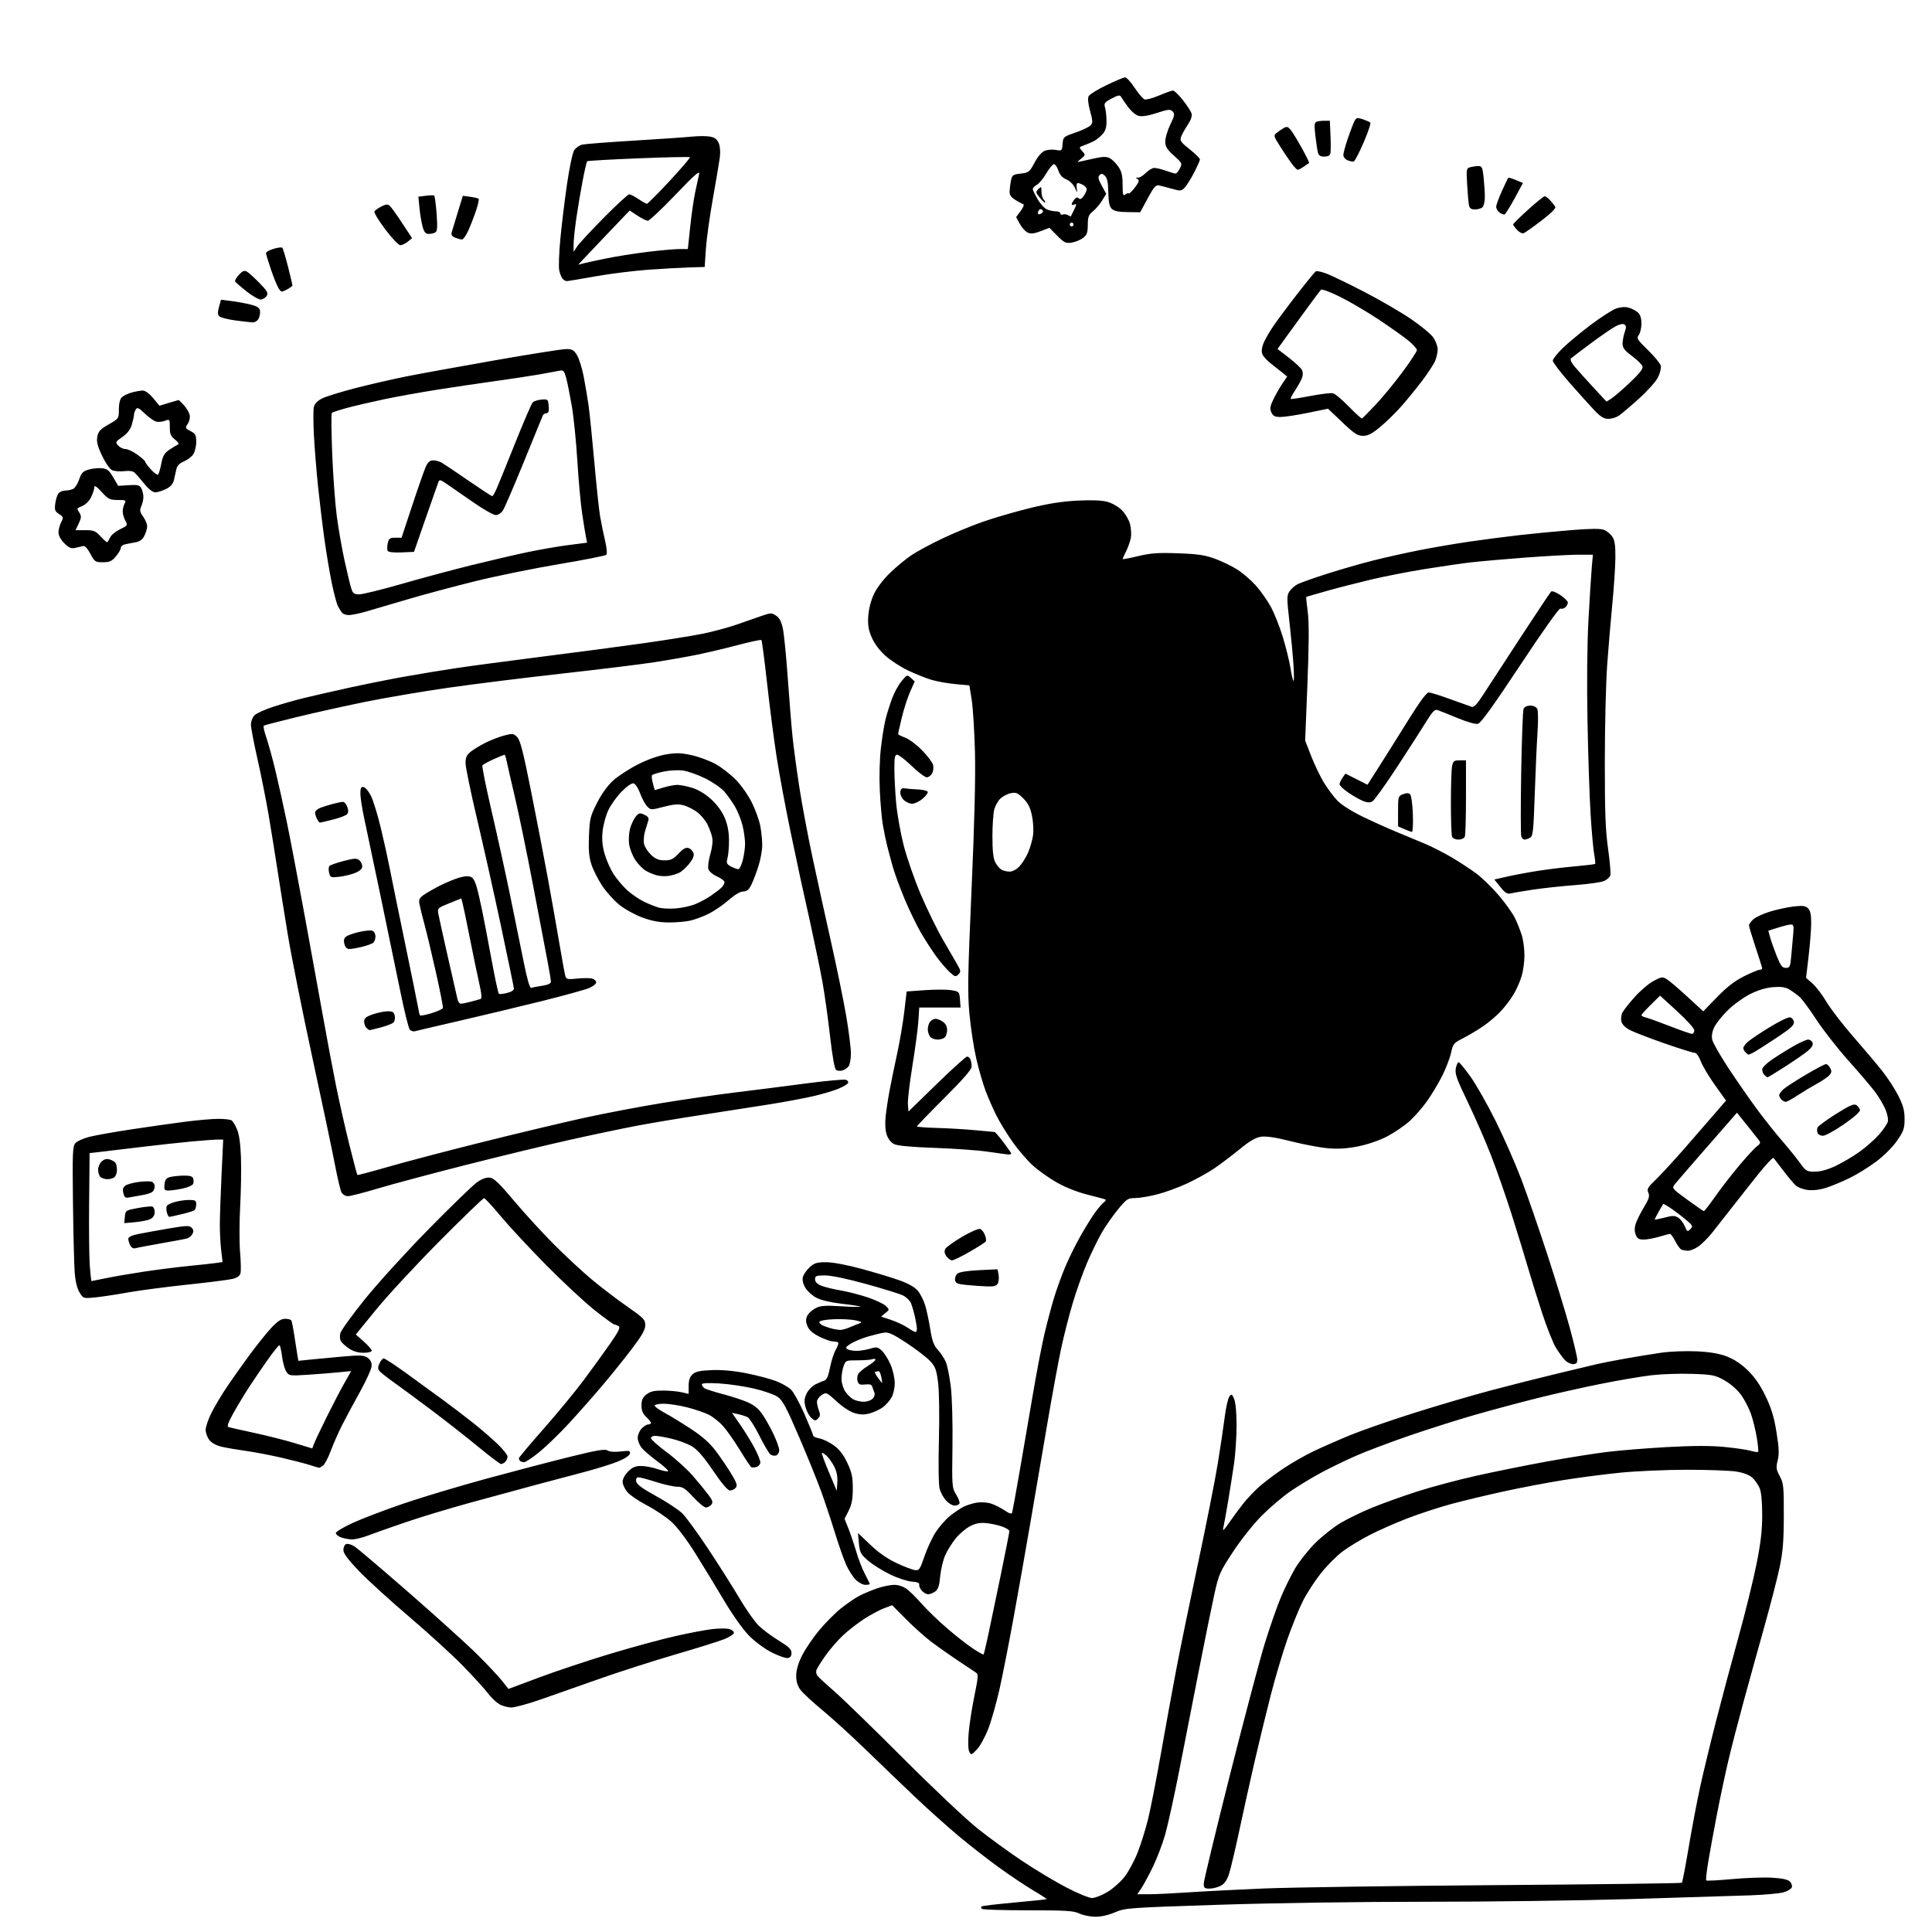 <svg version="1.1" xmlns="http://www.w3.org/2000/svg" xmlns:xlink="http://www.w3.org/1999/xlink" width="1024" height="1024" viewBox="0 0 1024 1024"><path stroke="none" fill="black" fill-rule="evenodd" d="M580.375,1015.918C577.694,1015.874 573.925,1015.086 572.0,1014.168C569.037,1012.756 564.867,1012.5 544.837,1012.5C531.823,1012.5 520.835,1012.163 520.421,1011.75C520.006,1011.337 519.909,1010.758 520.205,1010.461C520.502,1010.165 528.335,1009.231 537.614,1008.386C546.892,1007.542 554.602,1006.731 554.747,1006.586C554.893,1006.44 551.747,1004.389 547.756,1002.028C543.765,999.666 535.775,994.337 530.0,990.186C524.225,986.034 514.55,978.514 508.5,973.474C502.45,968.434 491.875,958.972 485.0,952.448C478.125,945.924 466.425,934.689 459.0,927.482C451.575,920.275 441.225,910.845 436.0,906.525C430.775,902.205 425.488,897.308 424.25,895.641C422.711,893.568 422.0,891.211 422.0,888.178C422.0,885.26 423.034,881.653 425.025,877.623C426.689,874.255 430.754,868.233 434.058,864.239C437.362,860.246 442.638,854.931 445.783,852.43C448.927,849.928 453.278,846.952 455.452,845.817C457.625,844.682 461.858,842.909 464.858,841.877C467.859,840.845 471.955,840.0 473.962,840.0C476.181,840.0 478.802,840.882 480.647,842.25C482.316,843.487 485.891,847.027 488.591,850.116C491.291,853.205 497.233,858.951 501.795,862.886C506.357,866.82 512.551,871.673 515.56,873.671C518.568,875.669 521.168,877.122 521.337,876.902C521.506,876.681 522.663,871.775 523.907,866.0C525.151,860.225 528.155,845.825 530.584,834.0C533.013,822.175 535,812.048 535,811.495C535,810.942 533.312,809.88 531.25,809.134C529.188,808.389 525.422,807.565 522.882,807.302C519.478,806.95 517.2,807.367 514.218,808.889C511.993,810.024 508.568,812.912 506.606,815.306C504.644,817.7 502.114,821.749 500.984,824.303C499.854,826.858 498.653,831.906 498.316,835.521C497.841,840.601 497.231,842.426 495.628,843.548C494.488,844.346 492.825,845.0 491.932,845.0C491.04,845.0 489.546,844.156 488.613,843.125C487.68,842.094 487.048,840.644 487.208,839.903C487.41,838.971 486.21,838.474 483.32,838.292C481.02,838.148 475.845,836.444 471.82,834.505C467.794,832.566 462.529,829.267 460.121,827.174C456.167,823.738 455.693,822.842 455.238,817.935L454.734,812.5L461.297,818.766C465.641,822.913 470.336,826.19 475.18,828.455C479.206,830.338 483.599,832.018 484.943,832.189C487.163,832.472 487.621,831.812 489.956,824.957C491.369,820.809 494.04,815.054 495.892,812.169C497.744,809.283 501.113,805.421 503.379,803.586C505.646,801.75 508.915,799.531 510.645,798.653C512.375,797.775 515.591,796.769 517.792,796.417C520.032,796.059 523.36,796.294 525.348,796.95C527.303,797.595 530.514,799.217 532.485,800.554C534.978,802.246 536.186,802.608 536.454,801.743C536.667,801.059 538.446,791.275 540.407,780.0C542.369,768.725 545.566,750.112 547.512,738.638C549.457,727.163 552.175,712.988 553.552,707.138C554.928,701.287 557.209,692.675 558.619,688.0C560.03,683.325 562.812,675.675 564.801,671.0C566.791,666.325 570.561,658.775 573.18,654.221C575.799,649.668 579.193,644.268 580.721,642.221C582.25,640.175 584.174,637.974 584.998,637.332C585.823,636.689 586.273,636.005 585.998,635.811C585.724,635.616 581.464,634.449 576.532,633.217C570.998,631.834 564.71,629.353 560.112,626.738C556.015,624.407 550.26,620.315 547.326,617.645C544.391,614.975 539.573,609.35 536.62,605.145C533.667,600.94 529.848,594.708 528.134,591.295C526.419,587.883 523.852,582.033 522.428,578.295C521.004,574.558 518.754,566.775 517.427,561.0C516.1,555.225 514.474,544.569 513.813,537.321C512.782,526.01 512.942,516.65 514.944,471.321C516.492,436.25 517.099,411.779 516.751,398.5C516.463,387.5 515.68,375.07 515.011,370.879L513.795,363.257L506.457,362.592C502.421,362.227 496.729,361.219 493.809,360.354C490.889,359.489 485.292,357.261 481.372,355.403C477.451,353.545 472,350.007 469.258,347.542C466.141,344.739 463.432,341.106 462.031,337.85C460.292,333.808 459.88,331.28 460.19,326.57C460.433,322.898 461.599,318.327 463.143,315.0C464.681,311.686 468.07,307.199 471.668,303.712C474.953,300.528 480.069,296.288 483.037,294.289C486.005,292.29 493.399,288.299 499.467,285.42C505.535,282.541 515.225,278.537 521.0,276.522C526.775,274.508 537.8,271.299 545.5,269.392C555.466,266.924 562.814,265.757 571.0,265.341C578.643,264.953 583.989,265.164 586.94,265.968C589.418,266.644 592.802,268.602 594.6,270.4C596.371,272.171 598.312,275.445 598.912,277.675C599.513,279.905 599.713,283.253 599.358,285.115C599.002,286.977 597.876,290.17 596.856,292.21C595.835,294.251 595.0,296.1 595.0,296.319C595.0,296.539 598.712,295.832 603.25,294.75C610.014,293.137 613.842,292.869 624.5,293.26C635.082,293.649 638.742,294.2 644.179,296.219C647.852,297.584 653.141,300.165 655.931,301.956C658.722,303.747 663.043,307.478 665.533,310.248C668.023,313.018 671.585,318.033 673.448,321.392C675.311,324.751 678.207,332.0 679.885,337.5C681.563,343.0 683.385,350.372 683.934,353.882C684.482,357.393 685.213,360.543 685.557,360.882C685.9,361.222 685.892,357.225 685.539,352.0C685.185,346.775 684.215,336.504 683.381,329.176C682.009,317.103 682.014,315.627 683.443,313.447C684.31,312.124 686.252,310.407 687.759,309.631C689.267,308.856 696.35,306.352 703.5,304.067C710.65,301.782 721.675,298.613 728.0,297.026C734.325,295.438 745.35,292.983 752.5,291.571C759.65,290.158 771.665,288.109 779.199,287.017C786.734,285.925 798.659,284.379 805.699,283.582C812.74,282.785 825.025,281.605 833.0,280.96C843.318,280.126 848.278,280.094 850.198,280.849C851.681,281.433 853.655,283.071 854.584,284.488C855.865,286.443 856.252,289.172 856.185,295.783C856.136,300.577 855.413,311.475 854.578,320.0C853.743,328.525 852.509,343.15 851.835,352.5C851.161,361.85 850.6,384.8 850.589,403.5C850.573,430.505 850.928,440.047 852.312,449.877C853.27,456.685 853.808,463.029 853.508,463.976C853.207,464.922 851.742,466.252 850.252,466.931C848.762,467.61 841.909,468.588 835.022,469.106C828.135,469.623 818.145,470.694 812.822,471.486C807.499,472.278 802.082,473.192 800.784,473.518C798.884,473.995 797.8,473.334 795.226,470.132L792.029,466.154L798.809,464.612C802.538,463.764 809.843,462.398 815.044,461.577C820.245,460.756 829.125,459.678 834.777,459.182C840.429,458.685 845.23,458.104 845.445,457.889C845.659,457.674 845.439,455.38 844.955,452.791C844.472,450.201 843.618,440.752 843.058,431.791C842.498,422.831 841.757,400.65 841.41,382.5C841.02,362.055 841.215,341.51 841.923,328.5C842.551,316.95 843.337,304.462 843.669,300.75L844.274,294.0L836.387,294.007C832.049,294.011 819.5,294.694 808.5,295.524C797.5,296.354 784.45,297.506 779.5,298.084C774.55,298.661 763.525,300.262 755.0,301.641C746.475,303.02 733.875,305.476 727.0,307.098C720.125,308.72 709.55,311.437 703.5,313.136C697.45,314.835 692.418,316.294 692.318,316.378C692.218,316.462 692.593,320.124 693.152,324.516C693.862,330.093 693.806,341.543 692.967,362.5L691.765,392.5L694.88,400.554C696.593,404.984 699.599,411.284 701.56,414.554C703.521,417.824 706.785,422.219 708.813,424.321C711.036,426.625 716.469,430.06 722.5,432.973C728.0,435.63 736.1,439.27 740.5,441.061C744.9,442.852 751.594,445.637 755.376,447.25C759.157,448.863 765.517,452.113 769.508,454.473C773.5,456.833 779.29,460.629 782.376,462.908C785.461,465.188 790.875,470.439 794.407,474.579C797.939,478.718 801.835,484.219 803.064,486.802C804.293,489.386 805.906,493.484 806.649,495.909C807.392,498.334 807.995,503.059 807.989,506.409C807.983,509.759 807.307,514.712 806.487,517.416C805.667,520.119 803.804,524.366 802.346,526.852C800.889,529.339 797.853,533.374 795.6,535.819C793.346,538.263 789.027,541.942 786.001,543.993C782.976,546.045 778.178,548.898 775.339,550.333C770.52,552.771 770.106,553.277 769.098,557.979C768.504,560.748 766.379,566.273 764.375,570.257C762.372,574.241 758.741,580.295 756.306,583.712C753.871,587.128 749.688,591.893 747.011,594.3C744.333,596.708 739.073,600.289 735.321,602.259C731.257,604.394 725.09,606.532 720.064,607.549C714.064,608.763 709.431,609.073 704.021,608.622C699.837,608.273 691.033,606.622 684.457,604.953C676.239,602.867 671.24,602.096 668.469,602.487C665.495,602.908 662.481,604.656 656.969,609.16C652.861,612.517 646.853,617.061 643.619,619.258C640.384,621.455 633.987,625.01 629.403,627.159C624.818,629.307 617.605,631.95 613.374,633.032C609.142,634.115 603.84,635.003 601.59,635.007C597.811,635.014 597.125,635.47 592.566,641.003C589.853,644.296 586.002,649.805 584.008,653.245C582.015,656.685 578.494,663.91 576.184,669.301C573.874,674.691 570.427,684.366 568.524,690.801C566.621,697.235 563.897,707.9 562.471,714.5C561.046,721.1 557.696,739.325 555.027,755.0C552.358,770.675 548.318,794.3 546.05,807.5C543.781,820.7 539.883,842.75 537.387,856.5C534.89,870.25 531.488,887.575 529.827,895.0C528.165,902.425 525.475,911.966 523.849,916.202C522.222,920.439 519.523,925.369 517.851,927.159C515.037,930.172 514.734,930.277 513.779,928.57C513.144,927.435 513.001,923.596 513.408,918.583C513.771,914.105 515.132,905.279 516.431,898.97C518.526,888.795 518.621,887.387 517.266,886.5C516.426,885.95 512.085,883.061 507.619,880.079C503.154,877.098 496.8,872.61 493.5,870.106C490.2,867.602 484.204,862.231 480.176,858.169L472.852,850.785L468.492,852.45C466.094,853.366 461.374,855.898 458.003,858.076C454.632,860.255 449.596,864.167 446.812,866.769C444.028,869.371 439.851,874.2 437.529,877.5C435.208,880.8 433.045,884.244 432.723,885.153C432.401,886.062 432.669,887.468 433.319,888.277C433.968,889.087 438.1,892.885 442.5,896.718C446.9,900.551 463.325,916.526 479.0,932.219C494.871,948.108 512.374,964.606 518.5,969.451C524.55,974.236 535.125,981.906 542.0,986.494C548.875,991.083 559.335,997.349 565.245,1000.419C571.155,1003.488 577.25,1006.0 578.79,1006.0C580.329,1006.0 584.028,1004.538 587.01,1002.75C589.991,1000.962 594.137,997.25 596.224,994.5C598.31,991.75 601.399,985.933 603.089,981.573C604.779,977.214 607.224,969.339 608.524,964.073C609.823,958.808 612.91,943.025 615.382,929.0C617.855,914.975 621.51,894.95 623.504,884.5C625.498,874.05 630.671,848.85 634.999,828.5C639.326,808.15 644.006,784.525 645.399,776.0C646.791,767.475 648.454,756.344 649.094,751.265C649.734,746.185 650.841,741.235 651.554,740.265C652.747,738.641 652.953,738.74 654.128,741.5C654.907,743.329 655.404,748.795 655.402,755.5C655.4,761.55 654.813,770.55 654.099,775.5C653.385,780.45 651.952,789.574 650.913,795.776C649.875,801.977 648.732,808.277 648.373,809.776C647.885,811.815 648.675,811.118 651.514,807.0C653.6,803.975 656.925,799.463 658.903,796.973C660.881,794.483 664.525,790.602 667.0,788.349C669.475,786.095 675.166,781.764 679.647,778.722C684.128,775.681 691.611,771.379 696.277,769.163C700.942,766.946 709.651,763.12 715.63,760.66C721.608,758.201 736.625,752.975 749.0,749.049C761.375,745.122 779.825,739.696 790.0,736.991C800.175,734.287 816.15,730.247 825.5,728.015C834.85,725.782 844.3,723.522 846.5,722.992C848.7,722.462 855.45,721.145 861.5,720.065C867.55,718.985 876.25,717.571 880.834,716.923C885.418,716.275 893.743,715.969 899.334,716.242C906.458,716.59 911.235,717.403 915.297,718.959C919.112,720.42 922.912,722.954 926.413,726.372C930.086,729.959 932.992,734.186 935.802,740.033C938.887,746.451 940.286,751.077 941.583,759.149C942.923,767.489 943.059,770.724 942.211,774.065C941.264,777.798 941.402,778.842 943.314,782.416C945.323,786.169 945.496,787.879 945.452,803.5C945.414,817.153 944.965,822.567 943.173,831.0C941.945,836.775 938.288,850.95 935.045,862.5C931.802,874.05 926.879,891.825 924.105,902.0C921.331,912.175 917.727,926.125 916.097,933.0C914.467,939.875 911.783,952.475 910.133,961.0C908.483,969.525 906.39,980.924 905.481,986.331C904.572,991.738 904.058,996.391 904.338,996.671C904.617,996.951 910.755,996.633 917.976,995.965C925.198,995.296 934.706,994.958 939.105,995.212C944.577,995.529 947.605,996.176 948.689,997.26C949.56,998.132 950.012,999.527 949.692,1000.36C949.372,1001.194 947.398,1002.369 945.305,1002.971C943.212,1003.574 935.2,1004.295 927.5,1004.573C919.8,1004.851 891.422,1005.736 864.438,1006.539C837.455,1007.343 788.405,1007.988 755.438,1007.974C720.593,1007.959 674.777,1008.627 646.0,1009.569C597.758,1011.149 596.357,1011.252 590.875,1013.595C587.322,1015.114 583.454,1015.97 580.375,1015.918zM609.152,1003.985C612.643,1003.977 621.942,1003.53 629.816,1002.993C637.69,1002.455 655.69,1001.531 669.816,1000.939C683.942,1000.347 739.462,999.544 793.194,999.154C846.926,998.764 891.13,998.203 891.426,997.907C891.722,997.611 893.339,989.198 895.019,979.211C896.699,969.225 899.424,954.854 901.075,947.277C902.726,939.7 906.558,923.825 909.591,912.0C912.624,900.175 917.978,880.15 921.488,867.5C924.998,854.85 929.249,837.631 930.935,829.235C933.246,817.725 934,811.258 934.0,802.952C934.0,795.851 933.513,790.792 932.629,788.718C931.875,786.948 930.145,784.475 928.786,783.223C927.222,781.783 924.144,780.591 920.407,779.979C917.158,779.447 905.451,779.009 894.39,779.006C883.33,779.003 867.355,779.692 858.89,780.538C850.426,781.383 836.623,783.182 828.217,784.536C819.812,785.889 805.637,788.593 796.717,790.545C787.798,792.497 775.325,795.495 769.0,797.207C762.675,798.919 752.334,802.305 746.02,804.732C739.706,807.158 730.65,811.153 725.896,813.608C721.141,816.064 714.704,819.978 711.59,822.308C708.477,824.637 703.294,829.856 700.074,833.907C696.854,837.957 692.566,844.571 690.546,848.604C688.526,852.637 684.844,861.688 682.364,868.718C679.884,875.748 675.85,889.354 673.399,898.953C670.948,908.552 667.121,924.302 664.894,933.953C662.668,943.604 659.073,959.825 656.907,970.0C654.741,980.175 652.261,990.646 651.397,993.269C650.29,996.63 648.981,998.476 646.963,999.519C645.388,1000.334 642.727,1001.0 641.05,1001.0C638.429,1001.0 638.0,1000.633 638.0,998.39C638.0,996.955 644.266,970.967 651.924,940.64C659.582,910.313 667.948,878.77 670.514,870.544C673.081,862.318 676.767,851.743 678.706,847.044C680.646,842.345 684.073,835.35 686.323,831.5C688.572,827.65 693.411,821.518 697.075,817.873C700.739,814.228 706.834,809.406 710.619,807.157C714.404,804.908 722.001,801.236 727.501,798.996C733,796.756 743.658,792.939 751.185,790.513C758.712,788.088 772.887,784.316 782.685,782.131C792.483,779.946 809.275,776.562 820.0,774.611C830.725,772.659 844.997,770.388 851.715,769.563C858.433,768.738 872.833,767.574 883.715,766.977C897.488,766.221 906.691,766.204 914.0,766.919C919.775,767.485 926.045,768.402 927.934,768.957C929.822,769.512 931.577,769.756 931.833,769.5C932.089,769.244 931.77,765.833 931.124,761.919C930.477,758.006 929.087,752.351 928.033,749.353C926.979,746.355 924.628,741.837 922.809,739.313C920.839,736.581 917.3,733.484 914.063,731.66C909.037,728.827 907.74,728.564 896.893,728.178C890.439,727.947 880.736,728.276 875.33,728.908C869.923,729.54 857.722,731.618 848.215,733.526C838.708,735.434 823.633,738.825 814.715,741.062C805.797,743.299 791.3,747.178 782.5,749.681C773.7,752.184 757.95,757.162 747.5,760.744C737.05,764.325 724.0,769.246 718.5,771.677C713.0,774.109 704.675,778.159 700.0,780.677C695.325,783.195 688.136,787.56 684.024,790.378C679.912,793.195 673.045,799.023 668.764,803.328C664.366,807.752 657.746,816.075 653.545,822.464C646.512,833.159 645.973,834.389 643.599,845.136C642.218,851.386 638.615,869.1 635.593,884.5C632.57,899.9 627.852,923.975 625.108,938.0C622.364,952.025 618.952,967.55 617.526,972.5C616.099,977.45 613.179,985.1 611.036,989.5C608.892,993.9 606.164,998.962 604.971,1000.75L602.804,1004.0L609.152,1003.985zM271.0,904.995C269.075,904.994 266.147,904.167 264.492,903.158C262.838,902.149 260.17,899.564 258.562,897.412C256.955,895.26 251.109,888.834 245.57,883.131C240.032,877.429 227.175,865.681 217.0,857.026C206.825,848.371 194.787,837.409 190.25,832.668C184.319,826.47 182.0,823.329 182.0,821.492C182,820.087 182.671,818.68 183.491,818.365C184.312,818.05 186.29,818.627 187.888,819.646C189.486,820.666 202.653,831.85 217.147,844.5C231.641,857.15 247.806,871.775 253.068,877.0C258.331,882.225 264.181,888.45 266.068,890.834L269.5,895.168L285.849,889.06C294.842,885.701 311.717,880.083 323.349,876.576C334.982,873.069 350.575,868.83 358.0,867.155C365.425,865.481 374.287,863.805 377.693,863.433C381.099,863.06 385.037,863.043 386.443,863.396C387.849,863.749 389.0,864.652 389.0,865.403C389.0,866.154 386.637,867.7 383.75,868.84C380.863,869.98 369.275,873.601 358.0,876.887C346.725,880.174 328.95,885.867 318.5,889.541C308.05,893.214 293.875,898.194 287.0,900.609C280.125,903.023 272.925,904.997 271.0,904.995zM417.47,878.791C416.353,878.951 412.528,877.605 408.97,875.801C405.304,873.942 400.117,870.098 397.0,866.931C393.738,863.615 388.257,855.881 383.529,847.92C379.145,840.539 372.252,829.226 368.21,822.781C363.847,815.822 358.809,809.215 355.808,806.517C353.028,804.018 347.205,800.127 342.868,797.871C338.531,795.614 333.862,792.436 332.491,790.807C331.121,789.179 330.0,786.721 330.0,785.346C330.0,783.916 331.251,781.595 332.923,779.923C335.154,777.692 336.769,777.0 339.745,777.0C341.889,777.0 345.742,777.715 348.306,778.589C350.87,779.462 353.45,780.017 354.038,779.821C354.626,779.625 352.168,777.307 348.577,774.669C344.985,772.032 341.136,768.717 340.023,767.302C338.91,765.888 338.0,763.526 338.0,762.054C338.0,760.582 338.918,758.392 340.039,757.189C341.16,755.985 342.735,755.0 343.539,755.0C344.343,755.0 345.0,754.628 345.0,754.174C345.0,753.72 343.875,752.292 342.5,751.0C340.695,749.304 340.0,747.609 340.0,744.898C340.0,742.035 340.625,740.654 342.635,739.073C344.659,737.481 346.688,737.006 351.385,737.024C354.748,737.037 359.188,737.44 361.25,737.919L365.0,738.789L365.0,734.55C365.0,731.51 365.596,729.771 367.104,728.405C368.732,726.932 371.054,726.428 377.354,726.183C382.633,725.977 389.019,726.56 395.5,727.841C401.0,728.927 408.041,730.773 411.147,731.941C414.253,733.11 417.927,735.2 419.312,736.585C420.698,737.97 423.894,743.814 426.416,749.572C428.937,755.329 431.0,760.431 431.0,760.909C431.0,761.387 432.522,762.063 434.382,762.412C436.242,762.761 439.648,764.411 441.951,766.079C444.857,768.185 447.034,771.007 449.068,775.306C451.485,780.415 451.999,782.795 451.999,788.89C452,794.485 451.47,797.342 449.819,800.648L447.638,805.015L449.725,810.257C450.874,813.141 452.738,818.663 453.868,822.529C454.998,826.395 457.066,831.706 458.462,834.332C459.858,836.958 461.0,839.307 461.0,839.553C461.0,839.799 459.936,840.0 458.636,840.0C457.336,840.0 455.033,838.763 453.517,837.25C452.001,835.737 449.715,832.139 448.437,829.254C447.159,826.369 444.481,818.719 442.485,812.254C440.489,805.789 437.231,796.0 435.245,790.5C433.258,785.0 427.964,771.95 423.479,761.5C416.714,745.736 414.78,742.13 412.125,740.325C410.366,739.128 404.78,737.174 399.713,735.983C394.646,734.791 386.337,733.567 381.25,733.261C375.241,732.901 372.0,733.065 372.0,733.731C372.0,734.294 372.562,735.183 373.25,735.705C373.938,736.227 378.234,737.629 382.798,738.82C387.362,740.011 393.348,741.955 396.1,743.139C399.608,744.648 401.995,746.585 404.082,749.62C405.72,752 408.396,756.772 410.029,760.224C411.662,763.676 412.999,767.464 412.999,768.643C413,769.822 412.268,771.067 411.373,771.41C410.479,771.754 409.089,771.489 408.285,770.822C407.481,770.154 404.843,765.665 402.422,760.845C400.001,756.025 397.229,751.666 396.26,751.159C395.292,750.652 393.026,749.92 391.224,749.533L387.948,748.83L392.352,755.165C394.774,758.649 398.161,764.151 399.878,767.391C401.595,770.631 403.0,774.088 403.0,775.073C403.0,776.059 402.104,777.15 401.009,777.497C399.914,777.845 398.65,777.901 398.199,777.623C397.749,777.345 394.993,773.209 392.074,768.432C389.155,763.655 385.162,757.971 383.201,755.801C381.241,753.631 377.882,750.96 375.737,749.866C373.593,748.772 368.428,747.005 364.259,745.938C360.091,744.872 354.502,744.0 351.84,744.0C349.178,744.0 347.0,744.45 347.0,745C347.0,745.55 349.314,747.238 352.142,748.75C354.97,750.263 361.236,754.094 366.068,757.264C372.285,761.344 376.17,764.782 379.362,769.029C381.843,772.329 385.518,777.738 387.53,781.049C390.497,785.934 390.958,787.346 389.971,788.535C389.302,789.341 387.933,790.0 386.928,790.0C385.728,790.0 382.642,786.388 377.937,779.476C372.8,771.929 369.598,768.263 366.623,766.519C364.34,765.182 359.554,763.399 355.986,762.558C352.419,761.718 348.488,761.023 347.25,761.015C346.012,761.007 345.006,761.562 345.013,762.25C345.02,762.938 348.797,766.301 353.406,769.724C358.014,773.147 364.23,778.772 367.219,782.224C370.208,785.676 373.91,790.189 375.447,792.252C377.741,795.333 378.018,796.273 376.998,797.502C376.314,798.326 375.031,799.0 374.146,799.0C373.26,799.0 370.251,796.525 367.458,793.5C363.207,788.895 361.82,787.998 358.94,787.987C357.048,787.98 351.995,786.855 347.712,785.487C343.428,784.119 339.235,783.0 338.392,783.0C337.391,783.0 336.972,783.748 337.18,785.158C337.414,786.734 340.264,788.839 347.751,792.963C353.39,796.069 359.606,800.16 361.566,802.055C363.526,803.95 369.75,812.475 375.397,821.0C381.044,829.525 388.498,841.302 391.96,847.172C395.422,853.041 400.016,859.563 402.168,861.664C404.32,863.765 409.1,867.324 412.79,869.572C418.096,872.804 419.5,874.166 419.5,876.08C419.5,877.75 418.871,878.59 417.47,878.791zM186.5,815.921C184.85,815.877 182.262,815.39 180.75,814.838C179.238,814.285 178.0,813.26 178.0,812.559C178.0,811.858 182.045,809.432 186.988,807.167C191.932,804.903 203.969,800.314 213.738,796.97C223.507,793.627 243.2,787.708 257.5,783.817C271.8,779.926 291.761,774.698 301.859,772.199C316.411,768.597 320.594,767.89 322.034,768.789C323.153,769.488 325.837,769.688 329.028,769.31C333.601,768.769 334.164,768.901 333.852,770.444C333.64,771.495 331.112,773.164 327.5,774.638C324.2,775.985 316.325,778.446 310.0,780.108C303.675,781.77 291.75,784.938 283.5,787.148C275.25,789.359 259.713,793.581 248.973,796.53C238.233,799.479 222.933,804.114 214.973,806.83C207.013,809.546 198.025,812.72 195.0,813.884C191.975,815.047 188.15,815.964 186.5,815.921zM505.893,798.0C504.799,798.0 502.805,796.814 501.462,795.364C500.118,793.915 498.582,791.145 498.047,789.209C497.469,787.114 497.306,776.547 497.644,763.095C497.977,749.843 497.789,737.247 497.188,732.633C496.299,725.795 495.728,724.304 492.832,721.242C491,719.305 485.45,715.056 480.5,711.8C473.288,707.055 470.904,705.971 468.5,706.338C466.85,706.59 463.025,707.518 460.0,708.401C456.975,709.284 452.962,710.944 451.082,712.09C448.41,713.72 447.974,714.37 449.082,715.072C449.862,715.566 452.023,715.976 453.884,715.985C455.745,715.993 459.013,715.477 461.147,714.838C464.668,713.783 465.248,713.884 467.432,715.936C468.756,717.18 470.827,720.494 472.035,723.302C473.26,726.15 474.231,730.484 474.231,733.104C474.231,735.832 473.476,739.078 472.43,740.85C471.439,742.526 469.434,744.782 467.974,745.861C466.514,746.941 463.542,748.357 461.37,749.007C458.408,749.895 456.382,749.911 453.265,749.071C450.683,748.376 447.001,746.026 443.545,742.867C438.09,737.881 437.933,737.814 435.491,739.414C434.121,740.312 433.0,741.906 433.0,742.958C433.0,744.009 433.468,746.102 434.041,747.608C434.856,749.75 434.753,750.675 433.572,751.856C432.226,753.203 431.842,753.167 430.027,751.524C428.907,750.511 427.525,747.949 426.954,745.83C426.129,742.766 426.243,741.29 427.511,738.618C428.388,736.77 430.544,734.554 432.303,733.693C434.061,732.832 436.221,731.913 437.103,731.652C438.164,731.337 439.119,729.034 439.93,724.838C440.604,721.352 441.983,717.075 442.994,715.334C444.006,713.592 444.571,711.905 444.25,711.584C443.929,711.263 442.705,711.0 441.53,711.0C440.354,711.0 437.102,709.859 434.303,708.463C430.833,706.735 428.816,704.969 427.966,702.918C427.039,700.679 427,699.295 427.817,697.503C428.42,696.179 430.381,694.337 432.175,693.409C434.896,692.003 437.17,691.829 445.886,692.362C451.633,692.714 456.124,692.791 455.866,692.533C455.609,692.275 451.224,691.592 446.123,691.014C440.67,690.396 435.215,689.13 432.885,687.941C430.705,686.829 428.029,684.475 426.939,682.71C425.693,680.693 425.164,678.571 425.514,677.0C425.82,675.625 427.412,673.263 429.051,671.75C431.59,669.407 432.892,669.0 437.845,669.0C441.362,669.0 448.764,670.383 456.58,672.5C463.686,674.425 472.76,677.17 476.745,678.6C481.457,680.291 484.857,682.23 486.47,684.147C487.834,685.768 489.601,689.284 490.395,691.96C491.19,694.635 492.403,700.351 493.091,704.662C494.071,710.803 494.943,713.15 497.12,715.5C498.648,717.15 500.554,720.075 501.355,722.0C502.156,723.925 503.333,729.875 503.97,735.222C504.627,740.742 504.996,754.356 504.823,766.722C504.526,787.996 504.573,788.586 506.83,792.232C508.101,794.284 508.857,796.422 508.511,796.982C508.165,797.542 506.987,798.0 505.893,798.0zM443.802,785.64C444.003,782.64 443.451,779.846 442.159,777.313C441.088,775.216 439.262,772.64 438.1,771.589C436.938,770.539 435.814,769.864 435.601,770.089C435.388,770.315 437.078,774.922 439.357,780.327L443.5,790.154L443.802,785.64zM169.059,777.933C168.751,777.896 166.475,777.219 164.0,776.428C161.525,775.637 154.775,773.9 149.0,772.569C143.225,771.238 134.9,769.649 130.5,769.04C126.1,768.43 120.359,767.451 117.743,766.864C114.707,766.183 112.264,764.88 110.993,763.264C109.897,761.87 109.0,759.428 109.0,757.837C109.0,756.245 110.413,752.143 112.139,748.721C113.866,745.3 117.551,739.125 120.328,735.0C123.104,730.875 128.527,723.227 132.377,718.005C136.228,712.783 141.38,706.37 143.826,703.755C147.086,700.27 149.022,699.0 151.078,699.0C152.62,699.0 154.113,699.373 154.395,699.829C154.676,700.285 155.377,703.773 155.951,707.579C156.525,711.386 157.253,716.021 157.568,717.881L158.14,721.262L164.82,720.574C168.494,720.195 176.206,719.471 181.957,718.963C190.687,718.193 192.793,718.289 194.707,719.544C196.178,720.507 197.0,722.032 197.0,723.796C197.0,725.309 194.251,731.486 190.891,737.523C187.531,743.56 183.194,751.65 181.252,755.5C179.311,759.35 176.635,765.425 175.305,769.0C173.976,772.575 172.152,776.062 171.253,776.75C170.354,777.438 169.366,777.97 169.059,777.933zM265.55,775.96C264.973,775.937 259.55,771.84 253.5,766.855C247.45,761.869 236.425,753.22 229.0,747.635C221.575,742.049 212.551,735.387 208.947,732.83C205.344,730.273 201.843,727.515 201.168,726.702C200.212,725.55 200.204,724.647 201.131,722.612C201.785,721.175 202.811,720.001 203.411,720.003C204.01,720.004 209.225,723.415 215.0,727.582C220.775,731.75 229.55,738.136 234.5,741.775C239.45,745.413 246.875,751.074 251.0,754.355C255.125,757.635 260.863,762.595 263.75,765.376C266.637,768.156 269.0,771.145 269.0,772.016C269.0,772.887 268.46,774.14 267.8,774.8C267.14,775.46 266.127,775.982 265.55,775.96zM277.805,775.0C276.996,775.0 276.033,774.7 275.667,774.333C275.3,773.967 275.0,773.331 275.0,772.921C275.0,772.511 280.89,765.498 288.088,757.338C295.287,749.177 304.869,737.55 309.383,731.5C313.896,725.45 320.206,716.732 323.404,712.126C327.918,705.625 328.914,703.56 327.859,702.892C327.112,702.418 326.101,702.024 325.614,702.015C325.127,702.007 320.402,698.568 315.114,694.374C309.826,690.18 298.3,679.459 289.5,670.55C280.7,661.64 269.9,650.022 265.5,644.732C261.1,639.441 257.083,635.087 256.574,635.056C256.065,635.025 245.482,645.237 233.057,657.75C220.632,670.263 205.543,686.531 199.527,693.903L188.587,707.306L192.794,711.039C195.107,713.092 197.0,715.273 197.0,715.886C197.0,716.534 195.18,717.0 192.648,717.0C189.78,717.0 187.169,716.233 184.992,714.75C183.174,713.513 181.242,711.782 180.697,710.905C180.151,710.027 180.007,708.108 180.376,706.639C180.744,705.171 186.548,697.121 193.273,688.751C199.998,680.381 215.293,663.57 227.263,651.393C239.233,639.217 250.781,628.038 252.925,626.552C255.447,624.804 257.809,623.965 259.614,624.175C261.782,624.428 264.644,627.166 272.452,636.462C277.978,643.041 287.531,653.468 293.68,659.632C299.83,665.796 308.885,674.189 313.803,678.282C318.72,682.375 327.077,688.745 332.372,692.437C341.149,698.556 342.0,699.433 342.0,702.359C342.0,704.792 340.287,707.826 334.922,714.892C331.03,720.019 323.983,728.778 319.263,734.357C314.543,739.936 306.641,748.887 301.703,754.249C296.765,759.611 289.699,766.473 286.001,769.499C282.303,772.525 278.615,775.0 277.805,775.0zM166.488,765.1C167.031,763.67 170.04,757.325 173.174,751.0C176.308,744.675 180.509,736.619 182.51,733.098L186.149,726.697L179.324,727.37C175.571,727.74 168.165,728.323 162.867,728.665C153.484,729.272 153.195,729.226 151.698,726.894C150.853,725.577 149.848,721.913 149.465,718.75C149.083,715.587 148.45,713.0 148.06,713.0C147.67,713.0 144.88,716.487 141.861,720.75C138.842,725.013 134.327,731.65 131.828,735.5C129.328,739.35 125.606,745.537 123.556,749.249C120.836,754.174 120.19,756.109 121.165,756.411C121.899,756.638 127.922,757.987 134.549,759.409C141.176,760.83 150.851,763.277 156.049,764.847L165.5,767.7L166.488,765.1zM457.679,742.965C459.427,742.984 461.59,742.267 462.486,741.371C463.434,740.423 463.835,739.064 463.444,738.121C463.075,737.229 462.571,735.806 462.324,734.958C462.004,733.856 460.923,733.527 458.536,733.806C455.851,734.119 455.069,733.792 454.543,732.136C454.183,731.003 454.329,729.271 454.866,728.288C455.403,727.304 457.678,725.381 459.921,724.014C462.165,722.647 464.0,721.136 464.0,720.657C464.0,720.178 463.288,720.059 462.418,720.393C461.548,720.727 457.992,721.0 454.516,721.0C448.326,721.0 448.173,721.065 447.098,724.149C446.494,725.881 446.003,728.919 446.007,730.899C446.01,732.88 446.883,735.82 447.946,737.433C449.01,739.045 450.919,740.942 452.19,741.647C453.46,742.352 455.93,742.945 457.679,742.965zM467.562,733.0C467.664,733.0 467.448,731.538 467.083,729.75C466.717,727.962 466.099,726.612 465.709,726.75C465.319,726.888 464.537,727.0 463.97,727.0C463.404,727.0 463.938,728.35 465.158,730.0C466.378,731.65 467.46,733.0 467.562,733.0zM833.674,723.0C832.395,723.0 830.426,721.987 829.298,720.75C828.17,719.513 826.071,716.603 824.633,714.285C823.196,711.967 819.974,703.867 817.475,696.285C814.975,688.703 811.563,677.775 809.892,672.0C808.221,666.225 804.36,653.625 801.311,644.0C798.262,634.375 793.32,620.2 790.328,612.5C787.337,604.8 781.758,592.013 777.93,584.084C772.119,572.047 771.075,569.119 771.597,566.334C771.941,564.501 772.61,563.0 773.083,563.0C773.555,563.0 776.426,566.487 779.461,570.75C782.497,575.013 788.547,585.7 792.906,594.5C797.264,603.3 803.299,617.025 806.316,625.0C809.333,632.975 815.41,650.525 819.82,664.0C824.23,677.475 829.675,695.212 831.919,703.417C834.164,711.621 836.0,719.383 836.0,720.667C836.0,722.442 835.444,723.0 833.674,723.0zM485.232,706.0C485.654,706.0 485.989,705.212 485.976,704.25C485.962,703.288 485.501,700.475 484.952,698.0C484.402,695.525 483.471,692.294 482.884,690.82C482.296,689.346 480.339,687.44 478.534,686.583C476.73,685.727 467.911,682.995 458.938,680.513C449.045,677.777 440.531,676.0 437.311,676.0C432.623,676.0 432.0,676.24 432.0,678.051C432.0,679.426 433.072,680.54 435.25,681.431C437.038,682.161 441.65,683.293 445.5,683.945C449.35,684.598 455.875,686.274 460.0,687.67C464.125,689.066 468.4,691.089 469.5,692.165C471.499,694.121 471.499,694.123 469.242,695.978L466.984,697.834L472.242,699.568C475.134,700.521 479.067,702.358 480.982,703.651C482.897,704.943 484.81,706.0 485.232,706.0zM445.216,704.884C446.16,704.948 448.41,704.358 450.216,703.573C452.022,702.788 454.4,701.826 455.5,701.435C457.13,700.855 456.76,700.557 453.5,699.825C451.3,699.331 446.161,699.055 442.08,699.213C437.761,699.38 434.507,699.965 434.293,700.613C434.09,701.225 435.179,702.213 436.712,702.807C438.246,703.401 440.4,704.086 441.5,704.328C442.6,704.57 444.272,704.82 445.216,704.884zM50.315,687.668C44.156,688.261 44.123,688.25 42.137,684.985C40.867,682.896 39.945,679.127 39.597,674.603C39.296,670.696 38.882,654.078 38.676,637.674C38.348,611.445 38.495,607.619 39.901,605.946C40.781,604.9 44.099,603.381 47.275,602.57C50.452,601.759 60.577,599.957 69.775,598.565C78.974,597.173 91.811,595.351 98.301,594.517C104.792,593.683 112.667,593.007 115.801,593.015C118.936,593.024 122.045,593.377 122.711,593.8C123.377,594.224 124.687,596.354 125.621,598.535C126.757,601.188 127.45,606.141 127.714,613.5C127.931,619.55 127.741,631.25 127.292,639.5C126.843,647.75 126.818,658.55 127.238,663.5C127.657,668.45 127.77,673.496 127.49,674.714C127.131,676.272 125.871,677.2 123.24,677.846C121.183,678.35 110.275,679.737 99.0,680.927C87.725,682.118 73.55,683.988 67.5,685.083C61.45,686.178 53.717,687.341 50.315,687.668zM523.215,681.832C520.622,681.739 515.8,681.402 512.5,681.082C507.404,680.588 506.455,680.185 506.202,678.412C506.038,677.264 506.617,675.733 507.49,675.009C508.459,674.204 512.897,673.508 518.897,673.219L528.718,672.746L529.266,675.612C529.568,677.189 529.39,679.271 528.872,680.239C528.154,681.581 526.808,681.96 523.215,681.832zM48.524,679.0C48.714,679.0 52.076,678.325 55.996,677.501C59.916,676.676 68.833,675.133 75.811,674.071C82.79,673.01 93.675,671.628 100.0,671.001C106.325,670.374 112.954,669.648 114.73,669.389L117.961,668.917L117.23,662.708C116.829,659.294 116.509,653.125 116.52,649.0C116.531,644.875 116.935,633.062 117.419,622.75L118.298,604.0L115.399,604.001C113.805,604.001 107.55,604.457 101.5,605.014C95.45,605.57 83.3,606.901 74.5,607.97C65.7,609.04 56.025,610.198 53.0,610.543L47.5,611.172L47.24,636.836C47.098,650.951 47.251,666.212 47.58,670.75C47.91,675.288 48.335,679.0 48.524,679.0zM504.603,668.0C503.784,668.0 502.434,667.03 501.604,665.845C500.565,664.361 500.384,663.15 501.025,661.954C501.536,660.998 505.57,658.097 509.989,655.506C514.45,652.891 518.693,651.052 519.527,651.372C520.354,651.689 521.476,653.123 522.022,654.558C522.568,655.994 522.783,657.543 522.499,658.001C522.216,658.459 518.409,660.896 514.039,663.417C509.669,665.938 505.423,668.0 504.603,668.0zM894.602,662.921C893.446,662.878 891.925,662.611 891.223,662.329C890.521,662.046 889.049,660.057 887.953,657.908C886.856,655.758 885.59,654.0 885.139,654.0C884.687,654.0 882.109,654.67 879.409,655.489C876.709,656.308 873.026,656.983 871.225,656.989C868.6,656.998 867.751,656.476 866.945,654.356C866.261,652.557 866.279,650.683 867.002,648.494C867.586,646.724 869.543,642.819 871.351,639.817C874.009,635.403 874.45,633.934 873.651,632.145C872.794,630.224 873.316,629.309 877.602,625.216C880.318,622.622 887.482,614.829 893.52,607.899C899.559,600.968 906.825,592.603 909.666,589.311L914.832,583.325L909,575.166C905.792,570.678 902.394,564.98 901.448,562.503C900.394,559.742 899.104,557.998 898.114,557.995C897.226,557.992 890.112,555.763 882.304,553.043C874.497,550.322 866.291,547.169 864.07,546.036C861.46,544.704 859.804,543.069 859.388,541.411C859.034,540 859.283,537.839 859.941,536.609C860.6,535.379 863.545,531.671 866.486,528.369C869.427,525.068 873.899,521.271 876.423,519.933C880.643,517.696 881.21,517.621 883.457,519.0C884.801,519.825 889.695,523.994 894.332,528.265L902.763,536.031L910.08,528.486C915.261,523.142 919.42,519.928 924.332,517.47C928.147,515.562 931.883,514.0 932.634,514.0C933.385,514.0 933.994,513.663 933.986,513.25C933.978,512.837 932.403,507.799 930.486,502.054C928.569,496.308 927.0,491.099 927.0,490.478C927.0,489.857 928.013,488.414 929.25,487.271C930.487,486.128 934.498,484.276 938.163,483.156C941.827,482.036 947.483,480.818 950.732,480.451C955.543,479.906 956.951,480.094 958.32,481.463C959.54,482.683 959.991,484.834 959.966,489.321C959.947,492.72 959.328,500.625 958.59,506.889L957.248,518.279L960.659,521.274C962.536,522.921 965.889,527.33 968.111,531.07C970.333,534.81 976.73,543.11 982.326,549.513C987.922,555.917 994.869,564.158 997.764,567.828C1000.659,571.498 1004.477,577.4 1006.247,580.945C1008.744,585.944 1009.467,588.671 1009.467,593.098C1009.467,598.11 1008.985,599.504 1005.515,604.543C1003.229,607.862 998.598,612.513 994.531,615.573C990.664,618.483 984.35,622.407 980.5,624.294C976.65,626.18 971.087,628.514 968.138,629.479C964.767,630.583 961.132,631.05 958.348,630.736C955.912,630.461 952.982,629.396 951.838,628.368C950.693,627.341 947.713,623.8 945.216,620.5C942.719,617.2 940.389,614.162 940.037,613.749C939.685,613.335 936.241,616.935 932.384,621.749C928.527,626.562 922.25,634.513 918.436,639.417C914.621,644.321 909.673,650.621 907.44,653.417C905.207,656.213 901.878,659.513 900.042,660.75C898.206,661.987 895.758,662.964 894.602,662.921zM71.811,661.581C70.778,661.896 69.71,661.326 69.061,660.114C68.477,659.024 68.0,657.459 68.0,656.637C68.0,655.636 69.736,654.787 73.25,654.07C76.138,653.481 83.372,652.165 89.327,651.147C98.684,649.547 100.346,649.489 101.575,650.717C102.605,651.748 102.722,652.651 101.999,654.002C101.451,655.026 100.214,656.095 99.251,656.377C98.288,656.659 92.1,657.83 85.5,658.978C78.9,660.127 72.74,661.298 71.811,661.581zM895.899,651.49C897.372,649.98 897.22,649.608 894.0,646.843C892.075,645.19 888.556,642.481 886.18,640.823C883.804,639.164 881.714,637.963 881.537,638.154C881.36,638.344 880.267,640.201 879.107,642.28C877.948,644.36 877.0,646.206 877.0,646.384C877.0,646.562 879.334,646.101 882.188,645.361C886.601,644.217 887.697,644.227 889.534,645.43C890.722,646.208 892.279,648.26 892.995,649.988C894.198,652.892 894.419,653.006 895.899,651.49zM71.792,647.753L65.852,648.291L66.176,644.898C66.494,641.567 66.619,641.483 73.0,640.297C76.575,639.633 80.062,639.28 80.75,639.513C81.438,639.746 82.0,641.061 82.0,642.433C82.0,643.958 81.17,645.374 79.866,646.072C78.692,646.7 75.059,647.456 71.792,647.753zM89.769,644.964C89.367,644.984 88.762,643.901 88.425,642.557C88.088,641.213 88.095,639.655 88.442,639.094C88.789,638.533 90.744,637.61 92.786,637.043C94.829,636.475 98.188,636.009 100.25,636.006C103.561,636.001 104.0,636.286 104.0,638.441C104.0,639.784 103.514,641.183 102.919,641.55C102.325,641.917 99.287,642.828 96.169,643.573C93.051,644.319 90.171,644.945 89.769,644.964zM903.066,641.921C903.378,641.964 906.044,638.547 908.99,634.327C911.937,630.106 917.68,622.682 921.752,617.829C925.824,612.975 930.128,608.324 931.316,607.491C932.879,606.396 933.203,605.605 932.488,604.626C931.945,603.882 929.051,600.23 926.059,596.509L920.617,589.745L918.059,592.705C916.651,594.333 909.65,602.353 902.5,610.527C895.35,618.701 888.713,626.384 887.752,627.6C886.018,629.793 886.071,629.86 894.252,635.826C898.788,639.135 902.755,641.878 903.066,641.921zM68.787,634.606C66.471,635.064 65.974,634.744 65.389,632.416C64.886,630.409 65.17,629.349 66.464,628.402C67.432,627.695 70.641,626.814 73.596,626.445C76.55,626.076 79.65,626.035 80.484,626.355C81.318,626.675 82.0,627.796 82.0,628.846C82.0,629.896 81.438,631.202 80.75,631.747C80.062,632.293 77.7,633.038 75.5,633.404C73.3,633.769 70.279,634.31 68.787,634.606zM184.366,634.0C183.103,634.0 181.596,633.113 181.015,632.029C180.435,630.945 178.862,624.307 177.518,617.279C176.175,610.25 170.79,584.7 165.551,560.5C160.312,536.3 154.468,507.05 152.564,495.5C150.66,483.95 148.143,468.2 146.97,460.5C145.797,452.8 143.733,439.979 142.384,432.009C141.035,424.039 138.371,410.66 136.465,402.278C134.559,393.896 133.0,385.679 133.0,384.019C133.0,382.359 133.845,380.155 134.877,379.123C135.909,378.091 140.297,376.086 144.627,374.667C148.957,373.249 156.1,371.199 160.5,370.113C164.9,369.027 175.7,366.557 184.5,364.624C193.3,362.691 206.8,359.986 214.5,358.612C222.2,357.238 234.575,355.202 242.0,354.088C249.425,352.975 269.9,350.243 287.5,348.017C305.1,345.791 329.175,342.605 341.0,340.937C352.825,339.269 367.0,336.991 372.5,335.876C378.0,334.761 386.325,332.501 391.0,330.854C395.675,329.207 401.602,327.141 404.172,326.264C408.467,324.797 409.045,324.799 411.332,326.298C413.09,327.45 414.145,329.447 414.931,333.116C415.543,335.969 416.716,347.798 417.538,359.402C418.359,371.006 419.494,385.0 420.06,390.5C420.626,396.0 422.223,407.874 423.609,416.886C424.994,425.898 428.105,442.548 430.522,453.886C432.938,465.224 437.441,485.75 440.527,499.5C443.613,513.25 447.232,530.948 448.569,538.829C449.906,546.711 451,555.512 451,558.388C451,561.265 450.437,564.333 449.75,565.208C449.062,566.082 447.6,567.058 446.5,567.376C445.4,567.694 443.915,567.587 443.2,567.137C442.355,566.606 441.203,560.23 439.908,548.91C438.812,539.335 437.018,526.55 435.922,520.5C434.826,514.45 431.905,500.275 429.432,489.0C426.958,477.725 424.712,467.6 424.441,466.5C424.169,465.4 421.741,453.925 419.044,441.0C416.348,428.075 412.996,410.075 411.597,401.0C410.197,391.925 407.933,374.43 406.566,362.123C405.198,349.816 403.85,339.517 403.57,339.237C403.29,338.956 397.759,340.128 391.28,341.839C384.801,343.551 375.046,345.866 369.601,346.984C364.157,348.101 353.807,349.92 346.601,351.026C339.396,352.132 317.444,354.828 297.82,357.018C278.196,359.208 251.062,362.587 237.524,364.527C223.985,366.466 204.041,369.864 193.204,372.076C182.367,374.288 166.089,377.91 157.032,380.125C147.974,382.34 140.239,384.352 139.843,384.597C139.447,384.842 140.022,387.62 141.121,390.771C142.22,393.922 144.415,401.9 145.998,408.5C147.581,415.1 150.276,427.25 151.986,435.5C153.695,443.75 158.027,466.475 161.611,486.0C165.196,505.525 169.666,530.115 171.546,540.645C173.426,551.174 176.35,566.699 178.043,575.145C179.737,583.59 182.914,597.681 185.103,606.458C187.292,615.235 189.232,622.565 189.414,622.747C189.596,622.93 196.89,621.007 205.623,618.476C214.355,615.945 236.8,610.051 255.5,605.38C274.2,600.708 298.5,594.915 309.5,592.506C320.5,590.098 339.175,586.544 351.0,584.609C362.825,582.674 380.15,580.169 389.5,579.041C398.85,577.914 415.54,575.792 426.588,574.327C437.637,572.861 447.453,571.96 448.402,572.324C449.35,572.688 449.824,573.476 449.453,574.076C449.083,574.675 446.901,575.971 444.604,576.956C442.307,577.94 436.619,579.664 431.964,580.787C427.309,581.91 416.3,583.981 407.5,585.389C398.7,586.797 382.5,589.319 371.5,590.994C360.5,592.669 345.425,595.184 338.0,596.584C330.575,597.983 314.375,601.385 302.0,604.143C289.625,606.901 264.637,612.94 246.472,617.563C228.306,622.186 207.417,627.776 200.052,629.984C192.687,632.193 185.628,634.0 184.366,634.0zM89.387,631.0C87.159,631.0 86.909,630.635 87.187,627.789C87.425,625.348 88.099,624.413 90.0,623.889C91.375,623.51 94.589,623.155 97.143,623.1C100.416,623.029 101.956,623.443 102.362,624.5C102.678,625.325 102.689,626.646 102.387,627.435C102.084,628.224 99.601,629.349 96.869,629.935C94.137,630.521 90.77,631.0 89.387,631.0zM57.0,625.0C55.57,625.0 53.86,624.46 53.2,623.8C52.54,623.14 52.0,621.41 52.0,619.955C52.0,618.5 52.868,616.525 53.928,615.565C55.256,614.363 56.58,614.045 58.178,614.545C59.455,614.943 60.831,615.771 61.235,616.385C61.639,616.998 61.976,618.648 61.985,620.05C61.993,621.452 61.46,623.14 60.8,623.8C60.14,624.46 58.43,625.0 57.0,625.0zM961.92,620.999C964.947,620.999 968.683,619.966 972.938,617.953C976.479,616.277 982.168,612.915 985.579,610.481C988.991,608.046 993.641,603.942 995.914,601.361C998.186,598.779 1000.299,595.657 1000.609,594.422C1000.92,593.182 1000.297,590.198 999.215,587.753C998.138,585.319 995.737,581.282 993.879,578.78C992.02,576.279 985.701,568.86 979.836,562.295C973.972,555.729 966.262,545.89 962.705,540.429C959.147,534.968 955.171,529.571 953.868,528.435C952.566,527.299 950.202,525.561 948.616,524.574C946.442,523.221 944.318,522.881 939.983,523.195C936.217,523.467 932.028,524.696 927.843,526.756C924.329,528.486 918.955,532.341 915.902,535.323C912.848,538.304 909.565,542.397 908.606,544.418C907.457,546.838 907.087,549.121 907.522,551.1C907.885,552.754 911.806,559.595 916.234,566.303C920.663,573.012 927.447,582.775 931.311,588.0C935.174,593.225 941.085,600.662 944.445,604.527C947.806,608.393 952.082,613.68 953.948,616.277C957.143,620.727 957.604,621 961.92,620.999zM534.25,611.874C533.288,611.805 528.45,611.149 523.5,610.417C518.55,609.684 505.95,608.78 495.5,608.407C482.781,607.953 475.618,607.284 473.833,606.382C472.226,605.57 470.69,603.592 469.967,601.401C469.218,599.13 469.011,595.467 469.416,591.634C469.773,588.26 470.749,581.9 471.587,577.5C472.424,573.1 474.229,564.325 475.599,558.0C476.969,551.675 478.641,541.775 479.316,536.0L480.543,525.5L490.282,524.804C495.639,524.421 501.93,524.431 504.261,524.827C508.397,525.528 508.507,525.648 508.807,529.773L509.115,534.0L498.167,534.0L487.219,534.0L486.745,541.25C486.484,545.237 485.063,555.902 483.588,564.95C482.112,573.997 481.038,583.14 481.202,585.267L481.5,589.135L496.458,574.568C504.685,566.555 511.95,560.0 512.601,560.0C513.253,560.0 514.059,560.712 514.393,561.582C514.727,562.452 515.0,564.145 515.0,565.345C515.0,566.82 510.311,572.207 500.5,582.0C492.525,589.961 486.0,596.715 486.0,597.01C486.0,597.305 490.837,597.679 496.75,597.841C502.663,598.004 511.775,598.544 517.0,599.042C522.225,599.541 526.783,599.96 527.13,599.974C527.476,599.988 529.614,602.456 531.88,605.457C534.146,608.458 536.0,611.158 536.0,611.457C536.0,611.756 535.212,611.943 534.25,611.874zM966.219,601.981C964.964,601.991 963.678,601.325 963.362,600.5C963.045,599.675 963.02,598.39 963.306,597.644C963.593,596.898 967.971,593.673 973.037,590.477C980.238,585.933 982.601,584.889 983.873,585.69C984.768,586.253 985.637,587.409 985.804,588.258C985.998,589.241 982.912,592.008 977.304,595.881C972.462,599.226 967.473,601.971 966.219,601.981zM946.473,584.0C945.883,584.0 944.86,583.46 944.2,582.8C943.54,582.14 943.0,581.093 943.0,580.474C943.0,579.855 944.013,578.439 945.25,577.328C946.487,576.217 951.814,572.763 957.087,569.654C962.36,566.544 967.181,564.0 967.802,564.0C968.422,564.0 969.431,564.937 970.045,566.083C970.924,567.726 970.821,568.541 969.558,569.936C968.677,570.91 965.697,572.936 962.935,574.439C960.173,575.942 955.581,578.708 952.73,580.586C949.878,582.464 947.063,584.0 946.473,584.0zM936.849,571.0C936.602,571.0 935.86,570.46 935.2,569.8C934.54,569.14 934.0,567.807 934.0,566.837C934.0,565.806 936.385,563.473 939.75,561.214C942.913,559.09 948.03,555.924 951.122,554.176C954.214,552.429 957.49,551.0 958.403,551.0C959.316,551.0 960.349,551.745 960.698,552.656C961.124,553.766 960.328,555.168 958.282,556.906C956.603,558.333 951.195,562.087 946.264,565.25C941.333,568.413 937.096,571.0 936.849,571.0zM926.766,559.0C926.565,559.0 925.86,558.46 925.2,557.8C924.54,557.14 924.0,556.093 924.0,555.474C924.0,554.855 925.013,553.424 926.25,552.293C927.487,551.162 932.67,547.677 937.766,544.548C942.862,541.419 947.812,539.008 948.766,539.19C949.72,539.372 950.636,540.472 950.803,541.635C951.046,543.331 949.16,545.041 941.303,550.249C935.911,553.824 930.517,557.255 929.316,557.874C928.114,558.493 926.967,559.0 926.766,559.0zM496.922,551.0C495.45,551.0 493.684,550.324 492.997,549.497C492.311,548.67 491.75,546.872 491.75,545.5C491.75,544.128 492.311,542.33 492.997,541.503C493.684,540.676 494.99,540.0 495.9,540.0C496.81,540.0 498.555,540.701 499.777,541.557C501.156,542.522 502.0,544.155 502.0,545.857C502.0,547.366 501.46,549.14 500.8,549.8C500.14,550.46 498.395,551.0 496.922,551.0zM896.75,547.969C897.438,547.986 898.0,547.163 898.0,546.14C898.0,545.073 894.135,540.748 888.933,535.994L879.866,527.707L874.933,532.566C872.22,535.238 870.0,537.727 870.0,538.096C870.0,538.465 871.013,538.994 872.25,539.272C873.487,539.55 879.225,541.613 885.0,543.858C890.775,546.102 896.062,547.952 896.75,547.969zM219.891,546.581C219.006,546.836 217.775,546.433 217.154,545.686C216.534,544.938 214.241,535.59 212.06,524.913C209.878,514.236 205.183,491.55 201.625,474.5C198.068,457.45 194.229,439.225 193.094,434.0C191.96,428.775 191.024,422.78 191.016,420.677C191.003,417.574 191.33,416.914 192.75,417.177C193.713,417.355 195.486,419.525 196.691,422.0C197.896,424.475 200.231,432.125 201.879,439.0C203.527,445.875 205.613,455.325 206.516,460.0C207.418,464.675 211.005,482.225 214.487,499.0C217.969,515.775 221.124,531.297 221.5,533.492C221.875,535.688 222.363,537.778 222.584,538.136C222.806,538.495 225.558,537.992 228.702,537.019C231.845,536.047 234.563,534.811 234.743,534.272C234.922,533.733 233.264,525.239 231.057,515.396C228.85,505.553 226.122,494.125 224.994,490.0C223.865,485.875 222.682,481.103 222.364,479.395C221.877,476.78 222.237,475.97 224.643,474.271C226.214,473.161 230.211,470.891 233.525,469.226C236.839,467.561 241.45,465.687 243.771,465.062C246.699,464.273 248.579,464.24 249.91,464.952C251.279,465.684 252.403,468.489 253.835,474.739C254.939,479.558 256.541,487.325 257.396,492.0C258.251,496.675 260.062,506.288 261.42,513.361C262.778,520.435 264.115,526.448 264.39,526.723C264.666,526.999 266.603,526.809 268.696,526.3C271.02,525.736 272.454,524.817 272.381,523.938C272.315,523.147 269.286,508.493 265.649,491.373C262.012,474.252 256.282,448.602 252.915,434.373C249.549,420.143 246.779,406.729 246.761,404.565C246.734,401.429 247.297,400.175 249.531,398.393C251.074,397.163 254.623,395.014 257.418,393.616C260.213,392.218 264.643,390.513 267.262,389.827C271.659,388.675 272.182,388.738 274.096,390.652C275.732,392.288 277.296,398.382 281.528,419.612C284.476,434.4 288.455,455.05 290.37,465.5C292.285,475.95 295.032,491.475 296.474,500.0C297.916,508.525 299.349,516.346 299.657,517.381C300.149,519.032 300.912,519.19 305.895,518.669C309.018,518.342 312.568,518.336 313.786,518.654C315.004,518.973 316.0,519.879 316.0,520.668C316.0,521.457 314.312,522.815 312.25,523.687C310.188,524.558 299.05,527.631 287.5,530.514C275.95,533.397 256.375,538.087 244.0,540.937C231.625,543.786 220.776,546.326 219.891,546.581zM195.95,545.988C195.648,545.995 194.86,545.46 194.2,544.8C193.54,544.14 193.0,542.607 193.0,541.394C193.0,539.661 194.003,538.846 197.678,537.594C200.251,536.717 203.799,536.0 205.562,536.0C208.184,536.0 208.853,536.453 209.244,538.494C209.508,539.875 209.139,541.47 208.417,542.069C207.699,542.664 204.725,543.787 201.806,544.564C198.888,545.341 196.252,545.982 195.95,545.988zM244.269,531.994C244.946,531.991 247.3,531.517 249.5,530.94C251.7,530.363 254.02,529.721 254.657,529.513C255.496,529.238 255.295,526.849 253.927,520.817C252.89,516.243 250.663,505.525 248.978,497.0C247.294,488.475 245.597,480.302 245.208,478.837L244.5,476.174L238.143,478.736C231.966,481.225 231.802,481.385 232.342,484.399C232.647,486.104 234.943,496.5 237.444,507.5C239.945,518.5 242.227,528.513 242.515,529.75C242.802,530.987 243.592,531.997 244.269,531.994zM281.593,523.603C282.226,523.36 284.827,522.849 287.372,522.467C290.497,521.998 292.0,521.289 292.0,520.282C292.0,519.461 291.121,514.225 290.046,508.645C288.971,503.065 285.571,485.225 282.49,469.0C279.41,452.775 275.15,432.075 273.024,423.0C270.898,413.925 268.863,405.038 268.5,403.25C268.138,401.462 267.665,400.0 267.449,400.0C267.233,400.0 264.627,401.075 261.657,402.388C258.686,403.702 256.002,405.188 255.692,405.69C255.381,406.192 257.587,417.155 260.593,430.051C263.599,442.948 268.086,463.4 270.564,475.5C273.043,487.6 276.279,503.473 277.756,510.772C279.525,519.515 280.834,523.894 281.593,523.603zM507.948,516.478C506.545,517.883 506.107,517.768 503.37,515.266C501.705,513.745 498.527,510.025 496.307,507.0C494.087,503.975 490.438,498.35 488.198,494.5C485.958,490.65 482.122,482.775 479.673,477.0C477.224,471.225 474.323,463.35 473.227,459.5C472.13,455.65 470.74,450.475 470.137,448.0C469.534,445.525 468.559,440.8 467.971,437.5C467.384,434.2 466.638,425.875 466.314,419.0C465.966,411.611 466.215,402.302 466.922,396.234C467.579,390.588 468.733,383.606 469.485,380.719C470.237,377.832 471.779,372.993 472.912,369.964C474.045,366.935 476.28,362.892 477.879,360.979C480.72,357.578 480.83,357.541 482.804,359.325L484.823,361.15L482.364,366.712C481.011,369.77 479.029,375.924 477.959,380.386C476.889,384.849 476.011,388.747 476.007,389.049C476.003,389.351 477.679,390.205 479.732,390.948C481.784,391.69 485.829,394.72 488.721,397.682C491.613,400.644 494.247,404.136 494.574,405.441C494.902,406.746 494.666,408.756 494.05,409.907C493.434,411.058 492.156,412.0 491.211,412.0C490.265,412.0 486.681,409.3 483.245,406.0C479.809,402.7 476.324,400.0 475.499,400.0C474.293,400.0 474.007,401.515 474.034,407.75C474.052,412.012 474.483,420.113 474.992,425.75C475.5,431.388 477.283,441.389 478.953,447.976C480.624,454.563 484.737,466.372 488.094,474.219C491.45,482.066 496.69,492.764 499.738,497.993C502.786,503.222 506.229,509.17 507.39,511.212C509.297,514.566 509.351,515.073 507.948,516.478zM946.527,513.0C948.658,513.0 948.888,512.467 949.437,506.25C949.765,502.538 950.23,497.363 950.47,494.75C950.826,490.864 950.612,490.0 949.291,490.0C948.403,490.0 945.328,490.74 942.458,491.645L937.241,493.289L938.231,496.895C938.775,498.878 940.344,503.312 941.717,506.75C943.772,511.897 944.621,513.0 946.527,513.0zM185.166,503.0C183.88,503.0 182.985,502.077 182.536,500.289C182.042,498.32 182.323,497.237 183.562,496.331C184.5,495.645 187.644,494.552 190.548,493.902C193.452,493.252 196.542,492.994 197.414,493.329C198.286,493.663 199.0,495.021 199.0,496.346C199.0,497.671 198.438,499.195 197.75,499.733C197.062,500.271 194.388,501.226 191.807,501.856C189.226,502.485 186.237,503.0 185.166,503.0zM354.5,488.921C349.535,488.9 345.465,488.146 340.5,486.328C336.65,484.919 331.178,481.906 328.341,479.633C325.503,477.36 321.386,472.799 319.192,469.497C316.998,466.196 314.43,461.132 313.485,458.244C312.183,454.263 311.864,450.599 312.165,443.093C312.532,433.962 312.865,432.597 316.447,425.54C318.936,420.637 322.042,416.35 325.092,413.607C327.711,411.253 333.599,407.434 338.177,405.121C343.322,402.522 349.039,400.5 353.15,399.827C358.568,398.939 361.103,399.032 366.843,400.328C370.717,401.203 376.391,403.333 379.453,405.06C382.514,406.788 387.292,410.518 390.071,413.351C392.872,416.204 396.657,421.62 398.563,425.5C400.455,429.35 402.452,434.924 403.001,437.886C403.551,440.849 404.0,445.414 404.0,448.031C404.0,450.648 403.086,455.649 401.969,459.145C400.852,462.64 399.156,467.075 398.2,469.0C396.9,471.619 395.826,472.5 393.934,472.5C392.355,472.5 389.41,474.243 386.095,477.14C383.174,479.693 378.419,482.939 375.528,484.355C372.636,485.771 368.297,487.384 365.885,487.94C363.473,488.496 358.35,488.938 354.5,488.921zM358.171,481.48C361.29,481.242 365.79,480.285 368.171,479.352C370.552,478.42 374.379,476.386 376.675,474.832C378.971,473.278 381.559,471.298 382.425,470.432C383.291,469.566 384.0,468.283 384.0,467.58C384.0,466.878 382.19,465.488 379.979,464.49C377.56,463.4 375.738,461.804 375.407,460.487C375.105,459.283 375.599,455.748 376.505,452.632C377.535,449.087 377.89,445.757 377.454,443.733C377.07,441.955 375.915,438.839 374.887,436.808C373.859,434.777 371.475,431.938 369.587,430.499C367.7,429.06 364.483,427.42 362.437,426.855C359.532,426.053 357.209,426.219 351.835,427.613C345.102,429.359 344.912,429.356 343.035,427.449C341.979,426.377 340.29,423.254 339.28,420.508C338.211,417.602 336.736,415.38 335.75,415.19C334.76,415 332.109,416.865 329.365,419.682C326.784,422.332 323.622,426.789 322.338,429.586C321.054,432.383 319.722,437.364 319.378,440.655C318.934,444.906 319.246,448.355 320.458,452.569C321.395,455.831 323.501,460.603 325.136,463.173C326.772,465.744 329.998,469.587 332.305,471.713C334.612,473.84 338.697,476.643 341.383,477.943C344.068,479.243 347.668,480.668 349.383,481.11C351.097,481.551 355.052,481.718 358.171,481.48zM179.94,464.694C175.323,465.24 175.074,465.144 174.426,462.56C174.052,461.071 174.148,459.452 174.639,458.961C175.131,458.469 178.517,457.285 182.166,456.328C187.713,454.873 189.061,454.806 190.399,455.916C191.28,456.647 192.0,458.113 192.0,459.173C192.0,460.444 190.767,461.617 188.387,462.611C186.401,463.442 182.599,464.379 179.94,464.694zM354.5,464.233C352.85,464.499 350.119,464.403 348.431,464.021C346.742,463.639 343.991,462.517 342.316,461.528C340.641,460.538 338.103,457.928 336.676,455.727C335.249,453.526 333.799,449.842 333.454,447.541C333.109,445.24 333.321,441.52 333.926,439.274C334.531,437.027 335.867,434.15 336.896,432.881C338.569,430.814 339.051,430.702 341.492,431.814C343.401,432.684 344.049,433.573 343.653,434.778C343.342,435.725 342.547,438.327 341.888,440.56C341.225,442.802 341.007,445.894 341.401,447.463C341.794,449.026 343.486,451.586 345.163,453.152C347.469,455.306 349.192,456.0 352.238,456.0C355.558,456.0 356.854,455.375 359.629,452.432C362.067,449.847 363.532,449.034 364.946,449.483C366.019,449.824 367.19,451.022 367.547,452.147C367.999,453.573 367.307,455.296 365.257,457.845C363.641,459.855 361.234,462.006 359.909,462.625C358.584,463.244 356.15,463.968 354.5,464.233zM535.063,461.97C536.583,461.988 538.698,460.881 540.259,459.25C541.708,457.738 543.78,454.475 544.864,452.0C545.948,449.525 547.14,445.416 547.513,442.869C547.898,440.244 547.667,435.712 546.98,432.404C546.076,428.047 544.906,425.706 542.363,423.163C539.457,420.257 538.492,419.852 535.777,420.395C534.028,420.744 531.561,422.003 530.297,423.191C529.032,424.379 527.55,426.96 527.004,428.926C526.458,430.892 526.009,437.36 526.006,443.3C526.002,450.953 526.437,454.944 527.5,457C528.325,458.595 529.787,460.359 530.75,460.92C531.712,461.481 533.653,461.953 535.063,461.97zM391.5,460.633C392.05,460.478 393.026,458.36 393.67,455.926C394.313,453.492 394.868,449.7 394.904,447.5C394.94,445.3 394.371,440.959 393.64,437.853C392.908,434.746 391.086,430.116 389.59,427.563C388.093,425.01 385.504,421.366 383.836,419.466C382.168,417.567 377.585,414.432 373.652,412.502C369.718,410.571 364.447,408.718 361.939,408.385C359.43,408.052 354.825,408.31 351.706,408.957C348.587,409.605 345.819,410.484 345.555,410.911C345.291,411.338 345.516,413.286 346.056,415.24L347.037,418.793L351.677,417.397C354.23,416.628 357.515,416.0 358.977,416.0C360.44,416.0 363.925,416.679 366.721,417.51C369.926,418.462 373.64,420.669 376.767,423.48C379.874,426.274 382.582,429.915 384.011,433.221C385.56,436.804 386.32,440.588 386.375,445.0C386.42,448.575 386.081,452.923 385.621,454.662C384.87,457.504 385.074,457.98 387.643,459.369C389.214,460.22 390.95,460.788 391.5,460.633zM773.0,445.0C771.382,445.0 769.96,444.337 769.607,443.418C769.273,442.548 769.0,434.504 769.0,425.543C769.0,416.582 769.281,407.844 769.625,406.125C770.177,403.366 770.645,403.0 773.625,403.0L777.0,403.0L777.0,422.418C777.0,433.098 776.727,442.548 776.393,443.418C776.04,444.337 774.618,445.0 773.0,445.0zM808.034,445.0C807.431,445.0 806.661,444.279 806.322,443.398C805.984,442.516 805.955,427.329 806.259,409.648C806.562,391.966 807.126,376.712 807.512,375.75C807.951,374.655 809.284,374.0 811.072,374.0C812.799,374.0 814.27,374.692 814.79,375.75C815.263,376.712 815.325,382.225 814.927,388.0C814.53,393.775 813.867,408.532 813.454,420.794C812.783,440.718 812.514,443.19 810.918,444.044C809.935,444.57 808.638,445.0 808.034,445.0zM748.347,440.918C747.881,440.874 746.038,440.197 744.25,439.416L741.0,437.994L741.0,429.972C741.0,422.205 741.084,421.918 743.663,420.938C745.513,420.235 746.658,420.257 747.413,421.011C748.011,421.608 748.656,426.35 748.847,431.548C749.037,436.747 748.812,440.963 748.347,440.918zM169.58,436.0C169.3,436.0 168.605,435.13 168.035,434.066C167.466,433.002 167.0,431.481 167.0,430.687C167.0,429.893 168.238,428.761 169.75,428.173C171.262,427.585 174.3,426.633 176.5,426.058C178.7,425.482 181.074,425.009 181.775,425.006C182.476,425.003 183.498,426.18 184.046,427.622C184.723,429.401 184.706,430.649 183.994,431.507C183.417,432.202 180.053,433.497 176.517,434.385C172.982,435.273 169.86,436.0 169.58,436.0zM483.423,426.0C482.09,426.0 480.072,425.072 478.939,423.939C477.789,422.789 477.015,420.908 477.189,419.689C477.412,418.124 478.071,417.598 479.5,417.843C480.6,418.031 483.723,418.289 486.441,418.415C489.158,418.541 491.539,419.118 491.733,419.698C491.926,420.277 490.68,421.933 488.965,423.376C487.25,424.819 484.756,426.0 483.423,426.0zM727.332,424.822C726.029,425.519 724.502,425.41 722.237,424.458C720.458,423.709 716.976,421.704 714.501,420.001C712.025,418.297 710.0,416.351 710.0,415.674C710.0,414.998 710.697,413.45 711.549,412.233L713.099,410.021L718.951,412.975L724.803,415.929L730.692,406.715C733.93,401.647 740.837,390.643 746.04,382.262C752.228,372.295 756.091,367.02 757.209,367.012C758.149,367.005 763.324,368.612 768.709,370.581C774.094,372.551 779.213,374.384 780.085,374.655C781.196,375 782.976,373.109 786.043,368.323C788.449,364.571 797.345,350.925 805.812,338.0C814.278,325.075 821.591,314.091 822.062,313.59C822.567,313.055 824.58,313.78 826.96,315.355C829.182,316.825 831.0,318.642 831.0,319.392C831.0,320.142 830.345,321.299 829.544,321.964C828.743,322.628 827.618,322.882 827.045,322.528C826.446,322.158 817.384,334.926 805.788,352.476C791.674,373.836 784.909,383.236 783.371,383.622C782.035,383.957 777.69,382.727 772.334,380.498C767.475,378.475 762.724,376.586 761.775,376.3C760.493,375.913 759.082,377.361 756.275,381.947C754.199,385.338 747.256,396.149 740.846,405.97C734.436,415.792 728.355,424.275 727.332,424.822zM184.894,326.0C183.437,326.0 181.799,325.438 181.255,324.75C180.711,324.062 179.741,322.49 179.101,321.256C178.46,320.022 177.023,314.64 175.907,309.296C174.791,303.953 173.027,293.487 171.987,286.04C170.946,278.593 169.407,265.882 168.566,257.794C167.725,249.705 166.738,237.508 166.374,230.688C166.009,223.869 166.008,217.104 166.371,215.657C166.797,213.962 168.362,212.36 170.766,211.16C172.82,210.134 180.8,207.67 188.5,205.684C196.2,203.698 208.35,200.909 215.5,199.487C222.65,198.065 243.779,194.224 262.453,190.951C281.128,187.678 298.079,185 300.122,185.0C303.24,185 304.156,185.523 305.82,188.25C306.911,190.037 308.502,195.1 309.356,199.5C310.209,203.9 311.381,210.875 311.961,215.0C312.54,219.125 313.915,232.625 315.016,245.0C316.117,257.375 317.474,270.2 318.031,273.5C318.589,276.8 319.766,282.571 320.648,286.324C321.605,290.398 321.887,293.513 321.346,294.054C320.848,294.552 309.49,296.797 296.105,299.044C282.721,301.29 262.709,305.369 251.635,308.107C240.561,310.845 224.525,315.151 216.0,317.677C207.475,320.202 197.585,323.108 194.022,324.134C190.459,325.16 186.351,326.0 184.894,326.0zM190.465,315.0C192.285,315.0 202.301,312.538 212.722,309.529C223.144,306.519 239.872,302.03 249.897,299.553C259.921,297.075 273.383,293.948 279.811,292.604C286.24,291.259 295.927,289.591 301.338,288.895L311.176,287.631L310.557,284.566C310.217,282.88 309.301,277.225 308.523,272.0C307.744,266.775 306.603,254.175 305.986,244.0C305.369,233.825 304.043,220.775 303.039,215.0C302.035,209.225 300.697,202.584 300.066,200.241C299.084,196.599 298.598,196.051 296.709,196.459C295.494,196.722 290.675,197.607 286.0,198.426C281.325,199.245 270.75,200.847 262.5,201.986C254.25,203.125 240.3,205.195 231.5,206.586C222.7,207.977 210.1,210.25 203.5,211.638C196.9,213.026 188.125,215.071 184.0,216.182C179.875,217.294 176.218,218.495 175.873,218.852C175.529,219.208 175.621,228.95 176.079,240.5C176.536,252.05 177.622,266.9 178.492,273.5C179.362,280.1 181.208,290.675 182.594,297.0C183.98,303.325 185.573,309.962 186.135,311.75C187.016,314.556 187.607,315.0 190.465,315.0zM54.55,298.0C50.508,298.0 50.149,297.758 47.896,293.51C46.363,290.621 44.976,289.161 44.007,289.417C43.178,289.635 41.297,290.081 39.827,290.407C37.723,290.873 36.498,290.344 34.077,287.923C32.169,286.015 31.002,283.83 31.006,282.173C31.01,280.703 31.645,278.288 32.417,276.807C33.73,274.291 33.656,274.004 31.293,272.456C29.102,271.021 28.834,270.271 29.292,266.86C29.582,264.694 30.366,262.264 31.033,261.461C31.699,260.657 33.344,260.0 34.688,260.0C36.032,260.0 37.921,259.578 38.885,259.061C39.85,258.545 41.244,256.291 41.983,254.053C43.088,250.704 43.961,249.792 46.913,248.909C48.886,248.318 52.049,247.984 53.942,248.167C56.817,248.445 57.817,249.24 60.018,253.0L62.653,257.5L68.243,257.159C73.031,256.867 73.988,257.108 74.916,258.843C75.512,259.957 76,262.002 76.0,263.387C76.0,264.772 75.494,267.016 74.876,268.374C73.939,270.43 74.106,271.34 75.876,273.825C77.044,275.466 78.0,277.774 78.0,278.954C78.0,280.134 77.324,282.407 76.498,284.005C75.38,286.166 74.035,287.072 71.248,287.542C69.186,287.89 66.713,288.391 65.75,288.655C64.787,288.919 64.0,289.745 64.0,290.491C64.0,291.236 62.835,293.231 61.411,294.923C59.264,297.475 58.093,298.0 54.55,298.0zM212.803,292.794C208.862,292.968 205.904,292.654 205.512,292.019C205.149,291.432 205.146,289.612 205.505,287.976C206.071,285.4 206.607,285.0 209.496,285.0L212.834,285.0L218.538,267.75C221.676,258.262 224.914,249.037 225.735,247.25C226.814,244.901 227.893,244.0 229.628,244.0C230.947,244.0 232.991,244.562 234.169,245.25C235.347,245.938 241.705,250.213 248.297,254.75C254.889,259.288 260.556,262.995 260.891,262.99C261.226,262.984 262.329,261.072 263.341,258.74C264.354,256.408 268.783,245.5 273.183,234.5C277.583,223.5 281.705,213.954 282.342,213.287C282.979,212.62 285.075,211.945 287.0,211.787C290.382,211.51 290.51,211.626 290.81,215.25C291.038,218.006 290.735,219.0 289.667,219.0C288.868,219.0 287.976,219.562 287.684,220.25C287.393,220.938 282.874,231.997 277.642,244.826C272.411,257.656 267.416,269.243 266.542,270.576C265.648,271.94 263.98,273 262.727,273C261.502,273 255.841,269.737 250.147,265.75C244.453,261.762 238.256,257.475 236.376,256.222C233.193,254.101 232.912,254.066 232.274,255.722C231.897,256.7 228.854,265.375 225.511,275.0L219.433,292.5L212.803,292.794zM56.899,287.391C57.118,287.196 57.795,286.015 58.403,284.768C59.011,283.52 61.382,281.599 63.672,280.497C67.688,278.565 67.786,278.406 66.453,275.997C65.693,274.624 65.055,272.458 65.035,271.184C65.016,269.911 65.466,267.998 66.035,266.934C66.99,265.151 66.708,265.0 62.42,265.0C58.224,265.0 57.389,264.584 53.884,260.75C51.199,257.813 50.0,257.031 50.0,258.217C50.0,259.16 49.254,261.497 48.341,263.41C47.406,265.371 45.443,267.402 43.841,268.066C42.279,268.713 41.0,269.419 41.0,269.635C41.0,269.851 41.544,270.898 42.209,271.963C43.186,273.527 43.093,274.583 41.725,277.45L40.032,281.0L45.157,281.0C49.697,281.0 50.638,281.385 53.391,284.374C55.101,286.229 56.68,287.587 56.899,287.391zM82.37,260.952C81.026,260.982 78.888,259.349 76.574,256.525C74.557,254.063 72.274,251.416 71.5,250.642C70.538,249.681 68.699,249.392 65.693,249.731C63.273,250.004 60.361,249.728 59.221,249.118C58.082,248.508 55.751,245.051 54.043,241.434C51.639,236.348 51.081,234.085 51.577,231.44C52.106,228.619 53.16,227.483 57.609,224.937C62.967,221.872 63,221.823 63,216.998C63,213.968 63.577,211.566 64.534,210.609C65.377,209.766 67.74,208.611 69.784,208.043C71.828,207.476 74.475,207.009 75.667,207.006C76.981,207.002 79.15,208.584 81.177,211.024L84.52,215.049L89.51,213.535C92.254,212.703 94.594,212.017 94.71,212.011C94.825,212.005 96.033,213.201 97.393,214.668C98.754,216.136 100.143,218.434 100.48,219.774C100.847,221.239 100.472,223.156 99.541,224.578C98.058,226.842 98.12,227.011 100.995,228.498C103.62,229.855 104.0,230.589 104.0,234.303C104.0,236.642 103.266,239.603 102.369,240.883C101.472,242.164 99.23,243.841 97.387,244.612C95.062,245.583 93.861,246.853 93.467,248.756C93.155,250.265 92.569,252.85 92.165,254.5C91.663,256.554 90.338,258.037 87.965,259.202C86.059,260.138 83.542,260.926 82.37,260.952zM83.8,251.536C84.185,251.153 84.95,248.526 85.5,245.7C86.306,241.556 87.139,240.132 89.798,238.348C91.612,237.131 93.637,235.908 94.298,235.63C95.053,235.313 94.476,234.327 92.75,232.979C90.493,231.218 90.0,230.045 90.0,226.441C90.0,222.111 89.963,222.064 87.368,223.05C85.92,223.601 83.783,223.766 82.618,223.417C81.453,223.068 78.794,221.147 76.709,219.148C73.566,216.136 72.757,215.77 71.974,217.007C71.455,217.828 71.024,219.123 71.015,219.884C71.007,220.645 70.483,222.993 69.852,225.101C69.072,227.704 67.462,229.794 64.832,231.616C61.16,234.161 61.047,234.395 62.635,236.15C63.556,237.167 65.298,238.0 66.505,238.0C67.712,238.0 70.567,239.353 72.85,241.006C75.132,242.66 77.0,244.359 77.0,244.783C77.0,245.207 78.373,247.057 80.05,248.894C81.728,250.73 83.415,251.919 83.8,251.536zM722.451,231.0C719.546,231.0 717.821,229.874 711.439,223.812L703.872,216.624L693.186,218.82C687.309,220.027 680.803,221.012 678.729,221.008C675.712,221.002 674.736,220.515 673.853,218.576C672.953,216.602 673.157,215.306 674.95,211.604C676.16,209.103 678.292,205.376 679.686,203.321L682.22,199.586L679.733,197.543C678.365,196.419 675.584,194.219 673.555,192.653C671.525,191.087 669.496,188.837 669.046,187.653C668.531,186.299 668.754,184.201 669.646,182.0C670.426,180.075 672.738,176.026 674.782,173.003C676.827,169.98 682.52,162.33 687.433,156.003C692.346,149.676 696.812,144.2 697.357,143.833C697.902,143.467 700.633,144.061 703.424,145.153C706.216,146.246 715.175,150.596 723.334,154.82C731.492,159.044 742.517,165.458 747.834,169.073C753.15,172.688 758.513,177.142 759.75,178.971C760.987,180.8 762.0,183.594 762.0,185.18C762.0,186.766 761.392,189.512 760.648,191.282C759.905,193.052 756.867,197.714 753.898,201.642C750.929,205.571 746.025,211.601 743.0,215.044C739.975,218.487 734.889,223.485 731.698,226.152C727.226,229.888 725.106,231.0 722.451,231.0zM721.9,221.783C722.23,221.628 725.477,218.35 729.115,214.5C732.753,210.65 739.166,202.855 743.365,197.179C747.564,191.502 751.0,186.269 751.0,185.549C751.0,184.83 748.942,182.554 746.426,180.493C743.91,178.431 736.822,173.401 730.676,169.314C724.529,165.228 715.317,159.816 710.203,157.289C704.874,154.654 700.563,153.079 700.102,153.597C699.659,154.093 696.654,158.1 693.425,162.5C690.195,166.9 685.203,173.755 682.331,177.734L677.11,184.968L683.048,189.537C686.315,192.05 689.44,194.953 689.994,195.988C690.649,197.213 690.665,198.751 690.039,200.397C689.511,201.787 687.87,204.751 686.393,206.983C684.916,209.215 683.886,211.213 684.104,211.424C684.322,211.635 689.0,210.942 694.5,209.883C700.0,208.825 705.409,208.176 706.519,208.44C707.629,208.705 711.409,211.88 714.919,215.494C718.428,219.109 721.57,221.939 721.9,221.783zM852.486,222.0C850.183,222.0 848.395,220.939 845.326,217.75C843.077,215.412 837.133,208.823 832.118,203.108C827.103,197.392 823.0,192.017 823.0,191.164C823.0,190.311 825.393,187.295 828.318,184.462C831.244,181.629 837.989,176.039 843.309,172.041C848.628,168.042 854.638,164.201 856.663,163.505C859.055,162.683 861.386,162.537 863.311,163.089C864.941,163.557 867.114,164.698 868.138,165.625C869.385,166.753 870.0,168.682 870.0,171.464C870.0,173.748 869.368,176.481 868.597,177.537C867.311,179.295 867.717,179.967 873.432,185.543C876.863,188.891 879.922,192.594 880.23,193.773C880.543,194.967 879.905,197.705 878.79,199.96C877.69,202.184 873.124,207.299 868.645,211.327C864.165,215.355 859.387,219.405 858.027,220.326C856.668,221.247 854.174,222.0 852.486,222.0zM854.131,211.192C855.582,210.262 859.996,206.447 863.941,202.715C869.066,197.866 870.954,195.43 870.557,194.178C870.251,193.216 867.751,190.748 865,188.694C861.056,185.75 860.0,184.363 860.0,182.13C860.0,180.573 860.511,177.833 861.135,176.042C862.039,173.448 861.995,172.615 860.919,171.95C860.079,171.431 858.181,171.895 855.903,173.174C853.888,174.307 848.023,178.363 842.87,182.187C837.716,186.011 833.1,189.532 832.61,190.01C832.096,190.513 832.889,192.274 834.493,194.19C836.018,196.01 840.466,200.962 844.379,205.192L851.493,212.885L854.131,211.192zM133.715,170.872C132.497,170.802 128.35,170.319 124.5,169.799C120.65,169.279 116.945,168.315 116.267,167.658C115.34,166.759 115.294,165.52 116.081,162.667L117.129,158.872L122.654,159.562C125.692,159.942 130.276,160.786 132.839,161.437C136.366,162.334 137.576,163.142 137.813,164.759C137.985,165.935 137.631,167.82 137.028,168.948C136.382,170.155 135.017,170.947 133.715,170.872zM138.398,158.772C137.352,158.922 133.961,157.041 130.847,154.584C127.738,152.13 124.95,149.727 124.651,149.244C124.352,148.76 125.23,147.153 126.602,145.673C128.496,143.631 129.508,143.207 130.799,143.916C131.734,144.429 134.742,147.143 137.482,149.945C141.607,154.163 142.278,155.338 141.38,156.77C140.784,157.722 139.442,158.622 138.398,158.772zM152.03,153.485C149.208,154.944 148.988,154.907 147.633,152.76C146.849,151.517 145.036,147.049 143.604,142.832C142.172,138.615 141.0,134.695 141.0,134.122C141.0,133.549 142.803,132.54 145.006,131.88C147.21,131.22 149.291,130.958 149.631,131.297C149.971,131.637 151.314,136.097 152.615,141.208C153.916,146.318 154.985,150.826 154.991,151.224C154.996,151.623 153.663,152.64 152.03,153.485zM300.372,148.996C299.752,148.998 298.742,148.395 298.128,147.655C297.514,146.915 296.729,144.897 296.384,143.17C296.039,141.444 296.305,134.104 296.975,126.86C297.646,119.616 299.23,106.55 300.495,97.825C301.786,88.928 303.473,80.927 304.337,79.608C305.185,78.315 307.143,76.977 308.689,76.636C310.235,76.295 322.525,75.348 336.0,74.531C349.475,73.714 363.305,72.759 366.732,72.408C370.16,72.058 374.498,72.058 376.371,72.41C378.872,72.879 380.094,73.812 380.966,75.918C381.696,77.681 381.901,80.659 381.497,83.644C381.135,86.315 379.471,96.15 377.799,105.5C376.127,114.85 374.476,126.775 374.13,132.0L373.5,141.5L365.5,141.729C361.1,141.854 351.2,142.412 343.5,142.968C335.8,143.524 323.2,145.107 315.5,146.485C307.8,147.864 300.993,148.993 300.372,148.996zM309.0,139.646C310.375,139.288 315.775,138.114 321.0,137.036C326.225,135.958 336.112,134.384 342.97,133.538C349.829,132.692 357.495,132.0 360.007,132.0L364.574,132.0L365.816,120.25C366.499,113.787 367.678,105.575 368.436,102.0C369.194,98.425 370.12,94.15 370.495,92.5C371.054,90.041 368.8,91.978 357.988,103.25C350.734,110.812 344.159,117.0 343.378,117.0C342.597,117.0 340.111,115.778 337.855,114.286L333.753,111.571L322.318,123.536C316.029,130.116 309.897,136.579 308.692,137.898L306.5,140.296L309.0,139.646zM305.905,130.63C306.946,129.052 313.306,122.19 320.039,115.38C326.772,108.571 332.83,103.0 333.501,103.0C334.172,103 336.379,104.125 338.405,105.5C340.431,106.875 342.446,108.0 342.883,108.0C343.32,108.0 348.736,102.56 354.918,95.912C361.099,89.264 365.936,83.602 365.665,83.332C365.394,83.061 353.139,83.321 338.43,83.91C323.721,84.499 311.466,85.201 311.197,85.47C310.928,85.739 309.86,90.356 308.825,95.73C307.79,101.103 306.29,110.0 305.49,115.5C304.691,121.0 304.031,127.3 304.025,129.5L304.013,133.5L305.905,130.63zM212.139,129.958C211.238,129.934 207.646,126.134 204.157,121.512C200.669,116.891 198.11,112.632 198.471,112.048C198.831,111.464 200.481,110.286 202.135,109.43C204.361,108.279 205.489,108.161 206.471,108.976C207.202,109.582 210.188,113.716 213.107,118.162L218.414,126.246L216.096,128.123C214.821,129.155 213.041,129.981 212.139,129.958zM567.977,128.591C564.896,129.068 564.028,128.652 560.36,124.94L556.221,120.75L551.581,122.522C548.1,123.852 546.38,124.039 544.695,123.271C543.459,122.708 541.577,120.63 540.513,118.654L538.578,115.062L540.961,111.838C542.272,110.065 542.93,108.475 542.422,108.303C541.915,108.132 540.038,107.1 538.25,106.011C535.768,104.498 535.028,103.376 535.118,101.265C535.183,99.744 535.523,97.15 535.873,95.5C536.444,92.811 536.977,92.448 541.005,92.0C545.243,91.529 545.663,91.196 548.346,86.189C550.137,82.846 552.173,80.505 553.836,79.872C555.29,79.32 557.918,79.137 559.677,79.467C562.78,80.049 562.885,79.954 563.188,76.284C563.492,72.598 563.666,72.443 569.908,70.306C573.432,69.1 577.015,67.413 577.871,66.558C579.277,65.151 579.268,64.414 577.771,58.827C576.688,54.786 576.432,52.062 577.03,50.945C577.532,50.006 581.789,47.384 586.49,45.119C591.191,42.853 595.64,41 596.377,41C597.114,41 599.374,43.496 601.4,46.547C603.426,49.598 605.764,52.356 606.595,52.675C607.426,52.994 610.895,52.071 614.303,50.625C617.711,49.178 621.052,47.996 621.727,47.997C622.401,47.999 624.735,50.253 626.912,53.008C629.089,55.762 631.164,58.942 631.524,60.074C631.959,61.448 631.302,63.457 629.55,66.104C628.104,68.288 626.518,71.138 626.024,72.438C625.228,74.531 625.746,75.296 630.563,79.14C633.553,81.526 635.999,83.933 635.998,84.489C635.997,85.045 634.597,88.2 632.886,91.5C631.176,94.8 628.933,98.382 627.9,99.461C626.165,101.273 625.664,101.32 621.262,100.085C618.643,99.35 615.547,98.539 614.382,98.283C612.611,97.893 611.616,99.017 608.298,105.159L604.332,112.5L597.62,112.418C592.756,112.359 590.446,111.875 589.232,110.661C588.01,109.438 587.524,107.077 587.436,101.936C587.349,96.839 586.859,94.43 585.665,93.237C584.362,91.933 583.756,91.844 582.788,92.812C581.82,93.78 582.063,94.954 583.941,98.392L586.32,102.747L584.088,106.357C582.861,108.343 580.674,110.898 579.227,112.036C577.019,113.773 576.589,114.921 576.548,119.188C576.508,123.426 576.08,124.586 573.977,126.162C572.589,127.201 569.889,128.295 567.977,128.591zM244.805,126.937C244.087,126.902 242.456,126.455 241.181,125.943C239.618,125.316 239.027,124.44 239.369,123.257C239.649,122.29 241.099,117.512 242.591,112.639L245.305,103.778L249.235,104.305C251.397,104.595 253.399,105.066 253.684,105.351C253.97,105.637 253.418,108.262 252.458,111.185C251.498,114.108 249.677,118.862 248.411,121.75C247.145,124.638 245.523,126.971 244.805,126.937zM227.297,123.985C225.604,123.996 224.846,123.133 224.021,120.25C223.431,118.188 222.675,113.744 222.341,110.375L221.734,104.25L225.617,103.764C227.753,103.497 229.772,103.427 230.104,103.608C230.436,103.79 231.021,108.074 231.402,113.13C231.935,120.182 231.794,122.514 230.798,123.146C230.084,123.599 228.509,123.976 227.297,123.985zM807.573,123.61C806.82,123.899 805.258,123.12 804.102,121.879C802.946,120.638 802.0,119.322 802.0,118.954C802.0,118.586 805.56,115.071 809.91,111.142C814.261,107.214 818.232,104.0 818.736,104.0C819.239,104.0 820.563,105.013 821.677,106.25C822.791,107.487 823.997,109.024 824.357,109.664C824.751,110.364 821.81,113.27 816.977,116.957C812.558,120.327 808.327,123.321 807.573,123.61zM568.0,120.0C568.55,120.0 569.0,119.55 569.0,119.0C569.0,118.45 568.55,118.0 568.0,118.0C567.45,118.0 567.0,118.45 567.0,119.0C567.0,119.55 567.45,120.0 568.0,120.0zM567.567,114.696C567.636,114.588 568.424,112.994 569.317,111.154C570.69,108.328 570.714,107.896 569.471,108.373C568.662,108.683 568.014,108.614 568.032,108.219C568.049,107.823 568.65,106.728 569.367,105.785C570.276,104.587 570.986,104.386 571.719,105.119C572.452,105.852 573.256,105.472 574.384,103.862C575.273,102.593 576.0,100.996 576.0,100.313C576.0,99.629 575.13,98.605 574.066,98.035C573.002,97.466 571.714,97.0 571.204,97.0C570.695,97.0 570.461,98.237 570.686,99.75C571.094,102.49 571.09,102.489 569.668,99.421C568.866,97.691 566.892,95.784 565.164,95.068C563.078,94.204 561.726,92.7 560.966,90.397C560.349,88.529 559.299,87.0 558.633,87.0C557.966,87.0 556.128,89.213 554.548,91.918C552.968,94.622 550.671,97.373 549.443,98.031C548.215,98.688 547.296,99.737 547.401,100.363C547.505,100.988 548.693,103.39 550.039,105.701C551.386,108.011 553.524,110.373 554.791,110.951C556.058,111.528 558.198,112.0 559.547,112.0C560.896,112.0 562.0,112.498 562.0,113.107C562.0,113.716 562.603,113.982 563.341,113.7C564.078,113.417 565.303,113.569 566.062,114.038C566.821,114.507 567.498,114.803 567.567,114.696zM551.47,113.373C552.358,113.032 552.942,112.325 552.767,111.802C552.593,111.278 552.011,110.86 551.475,110.872C550.939,110.884 550.355,111.592 550.177,112.444C549.955,113.513 550.356,113.801 551.47,113.373zM797.408,113.664C796.908,113.811 795.712,113.335 794.75,112.606C793.788,111.876 793.0,110.532 793.0,109.618C793.0,108.704 794.361,104.955 796.024,101.288C797.686,97.62 799.213,94.454 799.415,94.251C799.618,94.049 801.451,94.579 803.489,95.431L807.194,96.979L802.755,105.187C800.313,109.701 797.907,113.516 797.408,113.664zM781.819,111.0C779.737,111.0 778.924,110.435 778.582,108.75C778.332,107.513 777.898,102.608 777.619,97.852C777.134,89.589 777.209,89.178 779.306,88.616C780.513,88.292 782.448,88.021 783.608,88.014C785.455,88.002 785.794,88.759 786.358,94.147C786.711,97.527 787.0,102.162 787.0,104.447C787.0,106.731 786.46,109.14 785.8,109.8C785.14,110.46 783.349,111.0 781.819,111.0zM553.933,107.352C553.695,107.563 552.425,106.412 551.111,104.793C548.898,102.065 548.843,101.728 550.361,100.21C551.88,98.692 552.0,98.793 552.0,101.586C552.0,103.244 552.533,105.132 553.183,105.783C553.834,106.434 554.172,107.14 553.933,107.352zM596.342,103.131C597.08,102.519 597.917,102.251 598.203,102.536C598.488,102.821 599.969,101.418 601.494,99.419C603.746,96.467 604.007,95.608 602.884,94.85C601.74,94.078 601.76,93.964 603.0,94.188C603.825,94.338 605.717,93.231 607.205,91.73C608.692,90.228 610.773,89.0 611.829,89.0C612.885,89.0 615.662,89.675 618.0,90.5C620.338,91.325 622.631,92.0 623.094,92.0C623.557,92.0 624.572,90.787 625.349,89.304C626.714,86.698 626.609,86.471 622.181,82.461C618.432,79.068 617.603,77.695 617.619,74.907C617.629,73.033 618.831,69.028 620.289,66.006C622.603,61.213 622.757,60.328 621.495,59.066C620.233,57.804 619.173,57.906 613.185,59.869C608.715,61.335 605.364,61.879 603.573,61.429C601.996,61.033 599.547,58.983 597.83,56.619C596.183,54.354 594.511,51.926 594.115,51.225C593.56,50.245 592.418,50.476 589.169,52.225C585.427,54.24 585.03,54.786 585.699,57.0C586.115,58.375 586.462,61.604 586.472,64.175C586.485,67.679 585.919,69.458 584.213,71.273C582.961,72.605 580.939,74.205 579.719,74.827C578.498,75.45 576.203,76.429 574.618,77.005C571.784,78.033 571.767,78.085 573.592,80.102C575.41,82.11 575.397,82.195 572.974,84.139C570.854,85.842 570.786,86.055 572.5,85.634C573.6,85.364 577.093,84.587 580.263,83.909C584.76,82.947 586.519,82.94 588.271,83.877C589.505,84.538 591.524,86.551 592.758,88.351C594.498,90.891 595.0,93.036 595.0,97.934C595.0,103.1 595.243,104.043 596.342,103.131zM687.828,90.0C687.429,90.0 686.004,88.537 684.663,86.75C683.321,84.963 680.562,80.877 678.53,77.67C675.011,72.116 674.923,71.772 676.668,70.403C677.676,69.613 679.37,68.464 680.433,67.85C682.02,66.933 682.686,67.129 684.155,68.943C685.139,70.158 687.804,74.521 690.076,78.639C692.349,82.756 694.049,86.246 693.854,86.394C693.659,86.542 692.387,87.414 691.027,88.332C689.668,89.249 688.228,90.0 687.828,90.0zM717.5,85.604C716.95,85.748 715.487,85.461 714.25,84.965C713.013,84.47 712.0,83.229 712.0,82.207C712.0,81.186 713.079,77.178 714.398,73.3C715.717,69.423 717.295,65.318 717.904,64.179C718.883,62.349 719.39,62.234 722.256,63.191C724.04,63.786 725.845,64.579 726.266,64.953C726.688,65.327 725.113,70.067 722.766,75.487C720.42,80.907 718.05,85.46 717.5,85.604zM701.902,83.0C699.76,83.0 698.9,82.433 698.492,80.75C698.192,79.513 697.591,75.479 697.156,71.787C696.525,66.42 696.647,64.966 697.765,64.537C698.534,64.242 700.441,64.0 702.003,64.0L704.842,64.0L705.185,71.75C705.374,76.013 705.357,80.287 705.147,81.25C704.893,82.421 703.819,83.0 701.902,83.0z"/></svg>